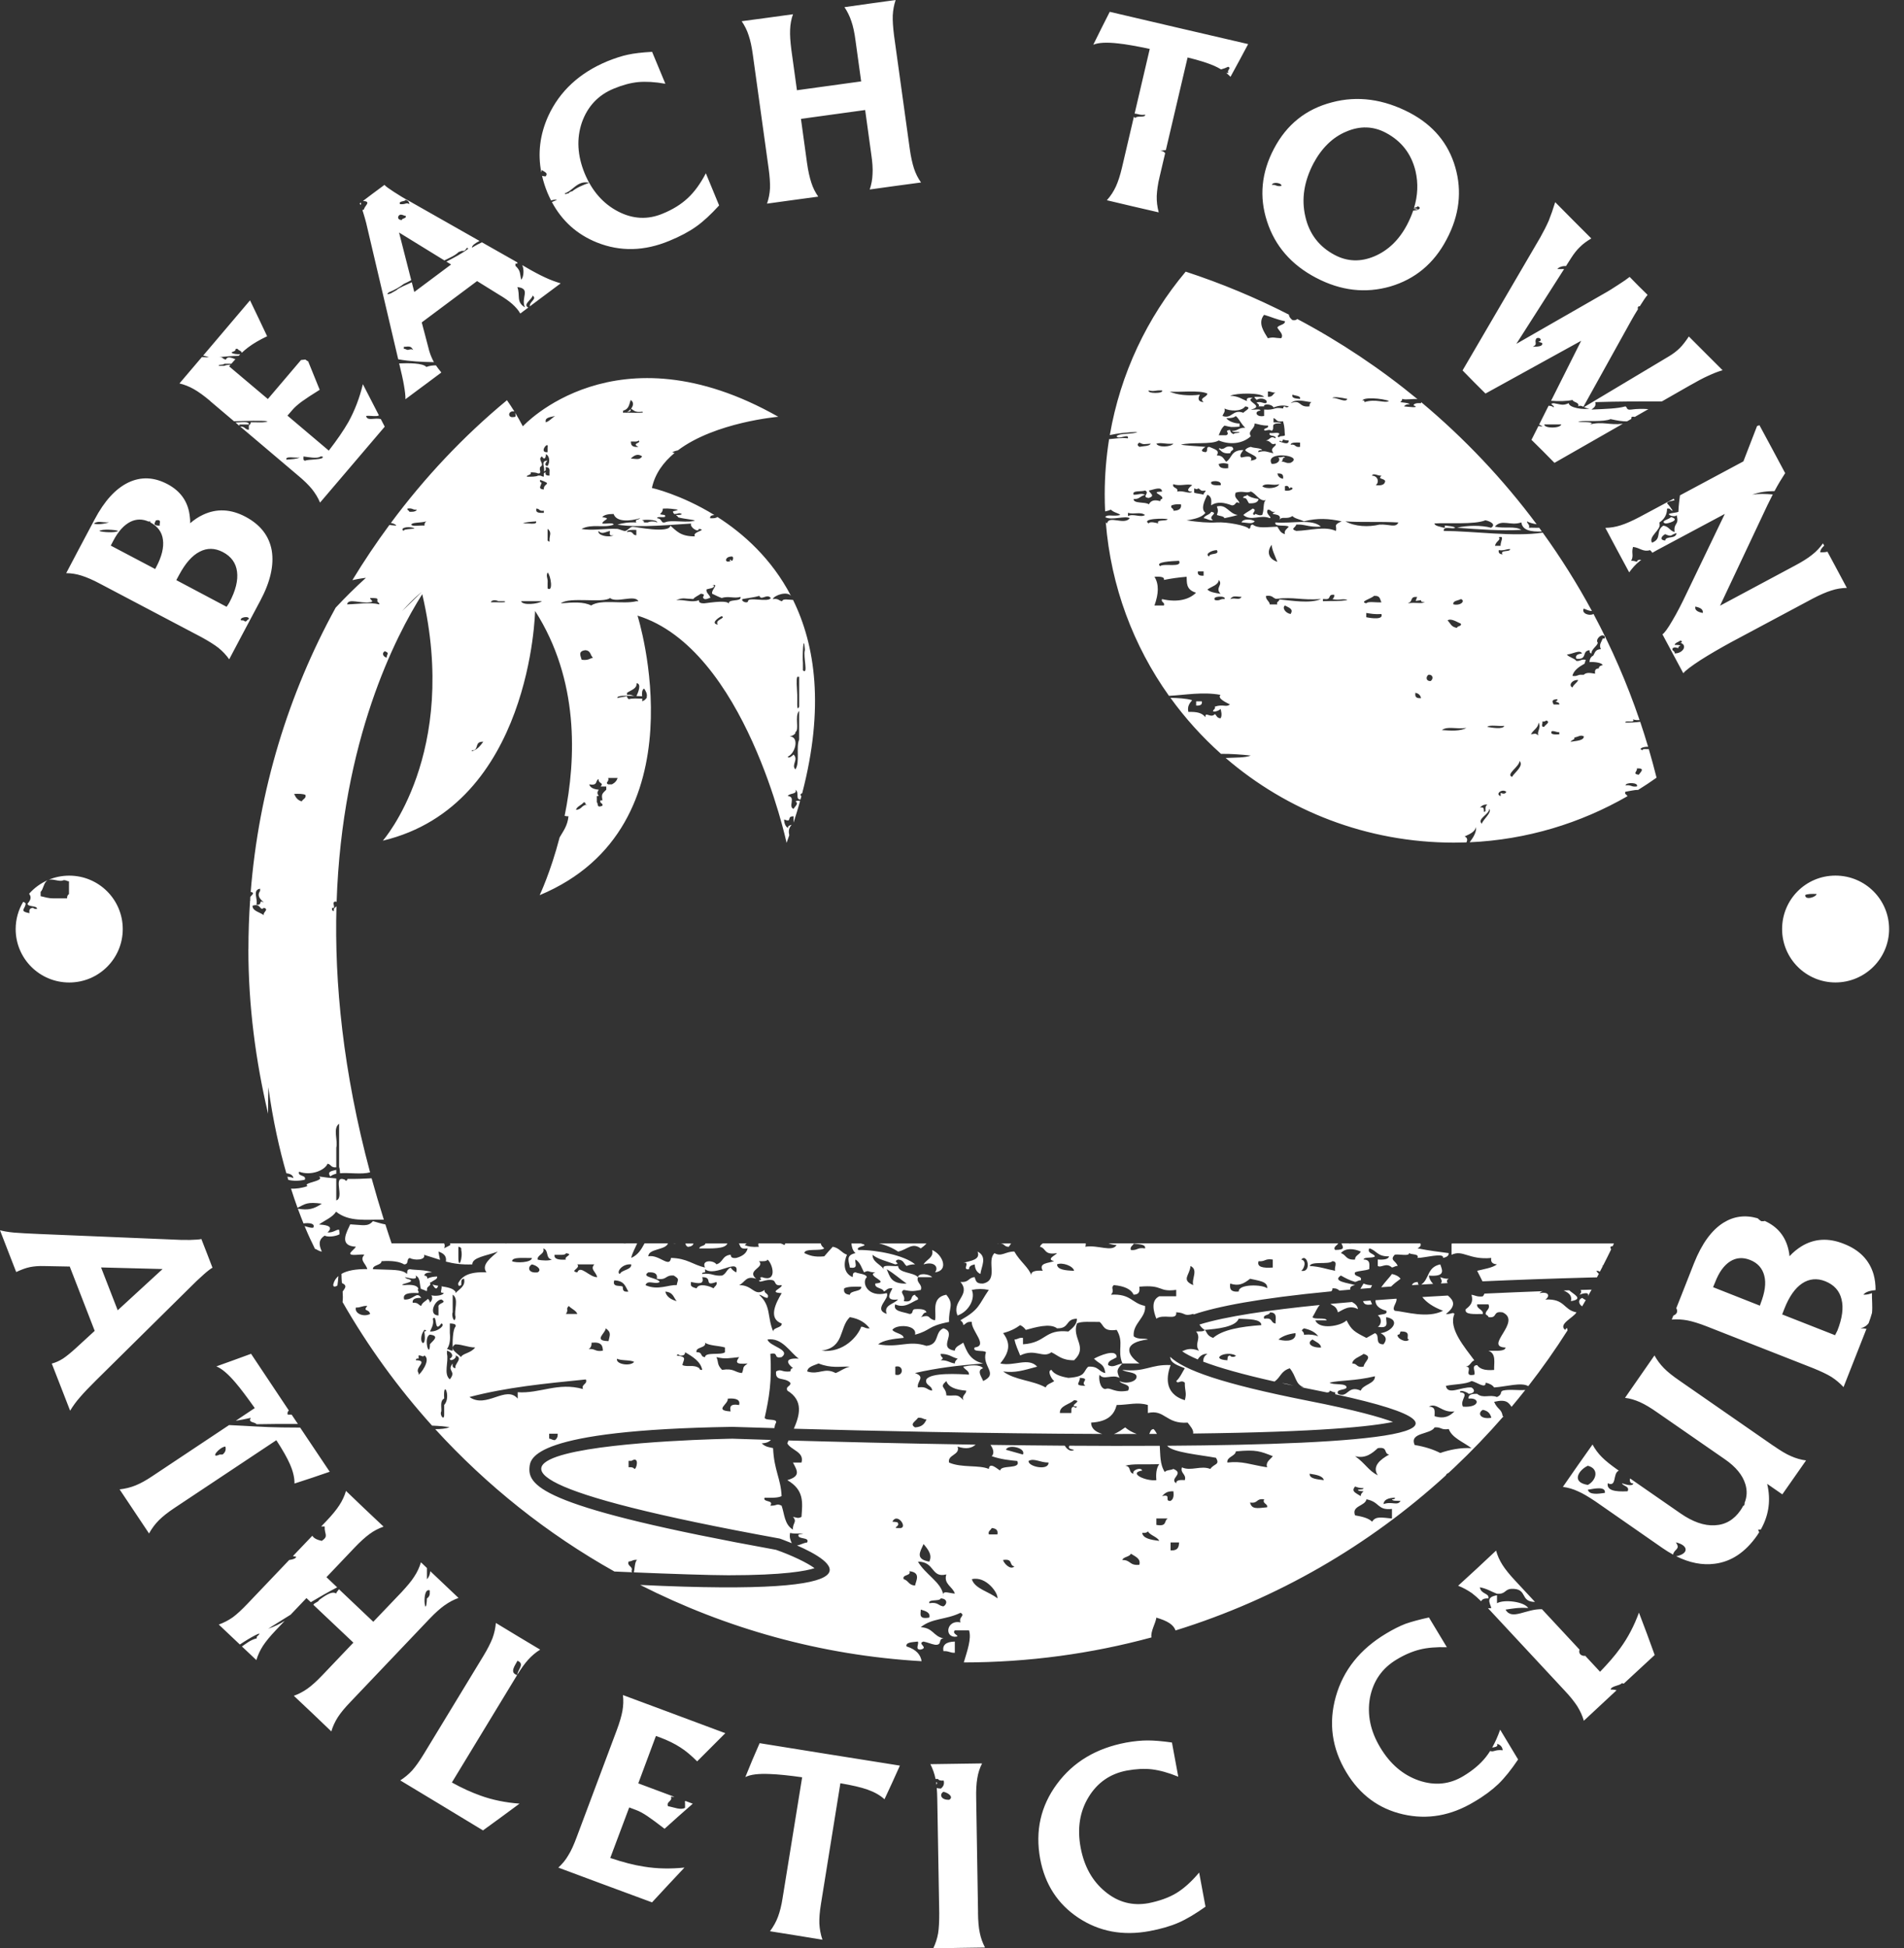 <svg width="87" height="89" viewBox="0 0 87 89" fill="none" xmlns="http://www.w3.org/2000/svg">
<rect x="0" y="0" width="87" height="89" fill="#333333" stroke="none"/>
<path d="M44.278 57.977C44.27 57.852 44.378 57.788 44.538 57.757C44.551 57.943 44.611 58.106 44.797 58.195C44.838 57.859 45.131 57.407 44.668 57.172C44.813 57.548 44.366 57.588 44.019 57.684C44.371 57.632 43.926 58.028 44.279 57.977H44.278ZM41.036 57.172C41.46 57.086 41.67 56.732 42.073 57.027C42.178 56.955 42.266 56.879 42.335 56.801H40.166C40.496 56.875 40.812 57.02 41.037 57.172H41.036ZM42.202 57.757C42.7 57.602 42.907 57.893 42.722 58.121C43.378 58.04 43.068 57.298 42.592 57.1C42.685 57.445 42.325 57.534 42.201 57.756L42.202 57.757ZM63.112 58.801C63.26 58.79 63.411 58.779 63.565 58.768C63.682 58.65 63.836 58.529 63.995 58.414C63.921 58.309 63.792 58.236 63.604 58.195C63.514 58.326 63.293 58.552 63.111 58.801H63.112ZM72.725 58.91C72.578 58.915 72.409 58.919 72.221 58.924C72.266 58.988 72.258 59.068 72.165 59.144C72.286 59.1 72.641 58.976 72.555 59.215C72.612 59.114 72.669 59.013 72.725 58.91ZM15.354 55.349C15.965 55.828 16.7 55.701 17.539 55.714C17.338 55.074 17.151 54.443 16.98 53.823C16.611 53.844 16.246 53.857 15.88 53.852C15.865 53.92 15.811 53.979 15.754 53.885C15.169 53.658 15.762 54.715 15.365 54.834V53.83C15.104 53.812 14.841 53.784 14.575 53.741C14.893 53.956 13.772 54.022 14.056 54.179C13.772 54.278 13.529 54.304 13.298 54.298C13.399 54.617 13.5 54.91 13.595 55.172C13.95 54.991 14.038 54.894 14.705 54.983C14.339 55.231 14.085 55.292 13.61 55.213C13.702 55.465 13.789 55.691 13.868 55.886C14.116 55.85 14.417 55.88 14.316 56.079C14.192 56.103 14.044 56.038 13.918 56.008C14.132 56.526 14.275 56.802 14.275 56.802C14.313 56.885 14.352 56.965 14.391 57.047C14.479 57.064 14.537 57.147 14.706 57.172C14.58 56.883 14.527 56.643 14.836 56.443C14.973 56.52 15.328 56.483 15.513 56.383C15.513 56.318 15.506 56.248 15.498 56.178C15.381 56.14 15.254 56.314 14.966 56.299C15.312 55.972 14.779 55.952 14.578 55.932C14.844 55.743 15.201 55.602 15.355 55.35L15.354 55.349ZM66.199 58.414C66.02 58.417 65.915 58.38 65.811 58.341C65.888 58.535 65.898 58.5 65.843 58.627C65.945 58.622 66.046 58.616 66.149 58.611C66.1 58.54 66.087 58.475 66.199 58.414ZM65.811 57.757C65.198 57.883 65.32 58.422 64.942 58.679C65.12 58.668 65.301 58.657 65.485 58.648C65.38 58.537 65.306 58.413 65.29 58.269C66.058 58.327 65.91 58.032 65.81 57.757H65.811ZM72.293 59.674C72.348 59.579 72.404 59.484 72.458 59.389C72.407 59.363 72.353 59.331 72.296 59.288C72.101 59.355 72.12 59.564 72.293 59.674ZM28.821 18.687C28.776 18.739 28.717 18.783 28.653 18.814C28.682 18.81 28.713 18.809 28.739 18.806C28.825 18.799 28.818 18.741 28.821 18.687ZM4.576 26.667L9.201 29.103C9.529 29.282 9.794 29.448 9.981 29.593C10.169 29.746 10.336 29.922 10.473 30.116L11.024 29.073L11.891 27.445C12.356 26.576 12.527 25.811 12.416 25.142C12.296 24.477 11.899 23.97 11.224 23.608C10.551 23.25 9.9 23.22 9.277 23.514C9.068 23.611 8.876 23.739 8.689 23.901C8.692 23.803 8.689 23.714 8.676 23.628C8.612 22.942 8.27 22.444 7.655 22.116C7.036 21.788 6.438 21.767 5.857 22.044C5.281 22.325 4.769 22.883 4.324 23.727L3.572 25.142L3.025 26.181C3.26 26.184 3.495 26.22 3.73 26.296C3.961 26.369 4.243 26.488 4.576 26.667ZM11.363 28.291C11.269 28.303 11.304 28.388 11.19 28.389C11.17 28.351 11.117 28.331 11.017 28.339C10.904 28.202 11.428 28.105 11.364 28.291H11.363ZM8.189 26.253C8.471 25.729 8.778 25.377 9.124 25.201C9.465 25.022 9.819 25.03 10.182 25.218C10.567 25.419 10.781 25.72 10.831 26.113C10.883 26.513 10.768 26.977 10.486 27.51C10.448 27.582 10.4 27.651 10.354 27.718L8.056 26.5L8.189 26.253ZM7.128 23.767C7.419 23.717 7.263 23.918 7.301 24.01C6.953 24.017 7.072 23.885 7.128 23.767ZM5.963 23.833C6.232 23.702 6.507 23.702 6.786 23.823C6.814 23.82 6.842 23.818 6.869 23.815V23.862C7.206 24.042 7.403 24.306 7.446 24.659C7.492 25.014 7.39 25.426 7.142 25.895L7.091 25.993L5.061 24.923L5.177 24.701C5.407 24.263 5.668 23.982 5.962 23.833H5.963ZM5.401 24.253C5.28 24.35 4.666 24.314 4.536 24.253C4.655 24.159 5.269 24.195 5.401 24.253ZM4.975 23.862C4.811 23.923 4.421 23.983 4.284 23.912C4.5 23.779 4.617 23.872 4.975 23.862ZM19.352 17.623L20.167 17.015C20.072 16.901 19.99 16.794 19.919 16.689C19.774 16.689 19.625 16.707 19.483 16.763C19.319 16.577 18.655 16.583 18.239 16.601C18.341 17.026 18.419 17.358 18.458 17.603C18.504 17.867 18.53 18.076 18.526 18.237L19.35 17.623H19.352ZM15.25 58.761C15.288 58.784 15.36 58.762 15.418 58.721C15.437 58.599 15.451 58.452 15.462 58.289C15.335 58.4 15.252 58.538 15.224 58.705C15.224 58.709 15.225 58.712 15.226 58.715C15.235 58.731 15.243 58.746 15.251 58.761H15.25ZM15.094 53.74C15.163 53.678 15.257 53.639 15.365 53.616V53.438C15.194 53.493 14.922 53.492 15.094 53.74ZM10.761 19.301L10.938 19.451V19.39H11.37C11.4 19.229 11.029 19.294 10.762 19.301H10.761ZM16.49 9.252L16.435 9.294C16.447 9.311 16.459 9.333 16.472 9.36C16.498 9.342 16.506 9.309 16.49 9.252ZM9.606 18.323L10.691 19.242C11.275 19.232 11.919 19.199 12.233 19.244C12.091 19.325 11.727 19.282 11.457 19.291C11.46 19.359 11.416 19.398 11.37 19.438V19.633C11.177 19.617 11.204 19.479 10.977 19.484L13.595 21.701C13.885 21.94 14.103 22.156 14.257 22.344C14.411 22.54 14.534 22.74 14.624 22.958L15.965 21.385L17.58 19.49L17.399 19.141C17.105 19.072 16.779 19.249 16.728 19C16.891 18.974 17.228 19.045 17.314 18.974L17.081 18.521L16.581 17.55C16.432 18.172 16.213 18.743 15.924 19.271C15.697 19.667 15.398 20.101 15.024 20.584L13.135 18.986L13.353 18.735C13.451 18.615 13.597 18.488 13.784 18.347C13.972 18.211 14.249 18.028 14.608 17.806L14.284 17.006L14.081 16.506C14.03 16.483 13.986 16.456 13.956 16.423C13.884 16.432 13.817 16.439 13.755 16.445L12.239 18.227L10.471 16.737L10.534 16.661C10.415 16.665 10.312 16.677 10.248 16.712H9.989C9.99 16.631 10.229 16.686 10.248 16.615H10.573L10.605 16.578C10.654 16.518 10.705 16.463 10.756 16.408C10.57 16.339 10.383 16.261 10.329 16.422C10.159 16.422 10.22 16.29 9.984 16.324C10.294 16.28 10.599 16.261 10.903 16.255C10.928 16.231 10.952 16.204 10.977 16.179C10.806 16.186 10.687 16.166 10.597 16.128V16.079C10.705 16.06 10.774 16.016 10.77 15.933H10.856C10.887 16.013 11.045 16.021 11.043 16.119C11.143 16.026 11.243 15.94 11.34 15.868C11.583 15.684 11.873 15.519 12.206 15.36L11.817 14.539L11.424 13.72L9.537 15.944L9.283 16.242C9.377 16.263 9.466 16.289 9.551 16.324C9.445 16.32 9.336 16.317 9.224 16.311L8.2 17.515C8.434 17.572 8.648 17.657 8.862 17.779C9.075 17.899 9.327 18.082 9.609 18.32L9.606 18.323ZM13.868 20.851C14.041 20.871 14.509 20.971 14.646 20.851H14.732C14.883 21.019 14.019 20.971 13.953 21.046C13.825 21.037 13.874 20.928 13.867 20.851H13.868ZM13.694 20.899C13.565 20.971 13.315 20.978 13.089 20.996C13.021 20.812 13.499 20.934 13.694 20.899ZM11.722 65.058C12.447 65.044 13.059 65.041 13.611 65.045L13.326 64.62H13.149C13.115 64.528 13.154 64.478 13.198 64.43L13.159 64.371L11.472 61.841L10.677 62.131L9.886 62.416C10.126 62.51 10.416 62.753 10.757 63.154C10.997 63.431 11.287 63.823 11.641 64.32L10.772 64.9C10.987 64.866 11.208 64.823 11.461 64.767C11.313 64.998 11.665 64.946 11.721 65.06L11.722 65.058ZM42.722 60.313C42.357 60.235 42.56 60.023 42.073 60.166C42.185 60.107 42.151 59.967 42.333 59.948C42.302 59.819 42.109 59.782 41.813 59.801C41.627 59.817 41.769 60.02 41.556 60.021C41.265 59.916 40.788 59.916 40.906 59.581C41.343 59.79 41.661 59.465 41.944 59.362C41.981 59.244 41.821 59.238 41.813 59.143C41.549 59.189 41.778 59.514 41.296 59.436C41.411 59.17 41.066 59.046 41.296 58.924C41.676 58.991 41.695 58.991 42.074 58.924C42.167 58.654 41.852 58.612 41.944 58.34C41.748 58.11 41.049 58.163 41.037 57.83C40.791 57.862 40.254 57.73 40.388 57.976C40.222 57.753 39.862 57.639 39.87 57.318C40.109 57.523 40.546 57.619 40.906 57.756C41.2 57.715 40.749 57.642 41.037 57.536C41.304 57.557 41.295 57.732 41.425 57.829C41.529 57.788 41.634 57.753 41.813 57.755C41.336 57.343 40.033 57.087 39.22 57.099C39.048 56.917 39.823 56.921 39.349 56.807C39.358 56.804 39.368 56.802 39.376 56.8H38.903C38.923 56.943 38.94 57.105 39.09 57.244C38.593 57.339 38.82 57.678 38.831 57.9C39.266 57.976 39.034 57.672 39.09 57.535C39.318 57.675 39.365 57.916 39.48 58.119C39.737 57.997 39.644 58.126 39.998 58.119C39.53 58.273 40.725 58.573 39.998 58.629C39.937 58.859 40.348 58.823 40.387 58.995C40.519 58.947 40.521 58.826 40.776 58.848C40.734 58.989 40.35 59.449 41.036 59.358C40.852 59.573 40.359 59.612 40.517 60.018C39.872 59.804 40.684 59.314 40.517 59.068C39.648 59.298 39.348 58.585 39.609 58.337C39.572 58.188 39.262 58.193 39.09 58.119C38.938 58.131 38.98 58.252 38.961 58.337C38.509 58.15 38.551 57.647 38.701 57.315C38.436 57.221 38.373 57.014 38.052 56.95C37.917 57.093 37.791 57.243 37.662 57.389C37.189 57.436 36.972 57.339 36.755 57.243C36.758 57.001 37.487 57.169 37.662 57.025C37.549 56.931 37.512 56.859 37.505 56.798H35.881C35.872 56.824 35.862 56.85 35.847 56.878C35.807 56.85 35.746 56.823 35.672 56.798H34.66C34.639 56.837 34.642 56.887 34.681 56.951C34.38 56.975 34.182 56.94 34.032 56.878C34.056 56.848 34.086 56.822 34.121 56.798H33.761C33.841 56.904 33.79 57.084 34.163 57.025C34.114 57.241 33.937 57.383 33.643 57.462C33.423 57.489 33.398 57.406 33.383 57.315C32.986 57.359 33.053 57.664 32.735 57.754C32.606 57.558 32.035 57.539 32.215 57.899C31.655 57.777 31.408 57.478 30.66 57.461C30.598 57.953 30.114 57.284 29.623 57.389C29.629 57.029 30.422 57.108 30.52 56.797H29.451C29.3 57.077 29.156 57.322 28.843 57.461C28.882 57.252 29.014 57.034 29.113 56.797H28.582C28.582 56.797 28.584 56.803 28.585 56.805C28.546 56.805 28.509 56.802 28.473 56.797H23.137C23.137 56.797 23.137 56.803 23.137 56.805C23.119 56.803 23.103 56.8 23.087 56.797H20.557C20.623 56.879 20.554 56.886 20.294 57.019C20.333 56.93 20.326 56.858 20.293 56.797H17.893C17.794 56.507 17.701 56.218 17.609 55.931C17.42 55.897 17.224 55.834 17.041 55.782C16.805 56.049 16.605 55.956 16.003 55.927C15.865 56.245 15.439 56.914 16.263 56.949C16.195 57.058 16.071 57.133 16.003 57.242C15.982 57.401 16.464 57.274 16.652 57.314C16.411 57.567 16.713 57.704 16.783 57.972C16.247 57.965 15.861 58.04 15.603 58.19C15.603 58.332 15.612 58.471 15.623 58.607C15.902 58.733 15.743 58.857 15.656 58.999C15.668 59.166 15.672 59.325 15.653 59.478C16.815 61.506 18.188 63.397 19.742 65.122C20.087 65.136 20.393 65.16 20.544 65.199C20.353 65.262 20.131 65.283 19.887 65.283C22.243 67.863 25.005 70.065 28.075 71.786C28.328 71.798 28.6 71.81 28.883 71.821C28.874 71.805 28.866 71.788 28.856 71.766C28.95 71.543 28.632 71.551 28.726 71.327C28.893 71.324 28.907 71.234 29.116 71.256C29.003 71.304 29.001 71.689 28.962 71.825C30.561 71.892 32.484 71.957 33.281 71.957C35.848 71.957 36.843 71.757 37.219 71.634C36.889 71.386 36.155 71.038 35.459 70.795C24.931 68.887 24.116 67.921 24.194 67.03C24.232 66.609 24.334 65.322 33.457 65.178C33.491 65.178 34.201 65.201 35.383 65.236C35.397 65.144 35.417 65.057 35.462 64.983C35.516 64.78 34.977 64.914 34.941 64.763C35.145 63.838 35.273 63.105 35.201 61.843C35.62 61.753 35.3 62.079 35.72 61.991C36.157 61.644 35.131 61.495 35.071 61.186C35.747 61.093 36.09 61.769 36.498 62.062C35.746 62.017 36.036 62.34 36.238 62.499C36.113 62.502 36.139 62.59 36.109 62.647C35.695 62.691 35.708 62.51 35.462 62.647C35.41 63.127 35.832 62.889 36.109 63.158C36.161 63.334 35.872 63.315 35.979 63.523C36.727 63.98 36.539 64.652 36.274 65.263C39.509 65.353 45.055 65.487 50.361 65.502C50.055 65.406 49.857 65.251 49.857 64.984C50.645 64.941 50.914 64.605 51.025 64.18C51.58 64.174 51.975 64.034 52.45 64.18V64.545C53.227 64.364 53.275 65.061 54.267 64.984C54.361 65.115 54.556 65.314 54.519 65.484C60.354 65.415 62.705 65.154 63.65 64.953C63.082 64.743 61.963 64.416 59.743 63.982C55.81 63.202 54.108 62.587 53.47 61.98C53.474 62.277 53.835 62.373 54.138 62.501C54.013 62.699 53.927 62.919 53.748 63.086C53.821 63.251 53.952 62.998 54.138 63.159C54.134 63.576 54.239 63.601 54.138 63.962C53.137 63.648 53.326 62.796 53.489 62.356C52.553 62.316 52.358 62.693 51.285 62.575C51.45 62.699 51.902 62.665 51.933 62.867C51.965 63.113 51.452 63.245 51.155 63.086C51.235 63.262 51.721 63.206 51.543 63.524C50.9 63.649 50.749 63.344 50.507 63.452C50.25 63.438 50.191 62.93 50.245 62.795C50.414 63.071 50.827 62.755 51.155 62.942C51.011 62.62 51.027 62.556 51.285 62.284C51.015 62.325 50.865 62.493 50.636 62.356C50.604 62.144 50.88 62.105 51.025 61.993C51.016 61.579 50.2 61.944 49.987 62.065C50.268 62.339 50.44 62.28 50.507 62.721C50.187 62.658 50.215 62.399 49.727 62.429C49.478 62.654 49.642 62.883 48.82 62.941C48.452 62.88 48.162 62.776 48.044 62.575C47.834 62.606 48.048 63.003 48.172 63.086C48.044 63.183 47.821 63.228 47.783 63.379C47.166 63.042 46.397 63.057 45.836 62.648C46.395 62.72 46.724 62.607 47.393 62.428C46.984 61.985 46.337 62.427 45.707 62.283C46.106 61.784 46.211 61.392 45.835 60.895C46.159 60.809 46.411 60.684 46.614 60.531C46.734 60.585 46.809 60.664 46.873 60.749C47.285 60.638 47.979 60.426 48.299 60.677C48.888 60.692 48.663 60.248 49.208 60.239C49.212 60.509 49.009 60.662 48.819 60.822C47.708 60.707 47.822 61.336 46.744 61.407V61.114C46.535 61.093 46.521 61.183 46.356 61.187C46.405 61.451 46.523 61.677 46.615 61.917C47.308 61.576 47.65 62.067 48.042 61.771C48.349 61.914 48.509 62.142 49.079 62.136C49.731 61.522 48.961 61.138 49.209 60.457C49.398 60.344 49.873 60.392 50.245 60.385C50.448 60.538 50.394 60.836 51.025 60.748C51.377 61.338 51.037 61.662 51.285 62.282H52.062C51.44 61.849 51.332 61.32 52.45 61.186C52.349 61.113 51.997 61.213 51.803 61.04C51.744 60.455 52.383 60.184 52.321 59.653C51.709 59.535 51.682 59.088 50.764 59.141C50.958 58.92 50.722 58.858 50.893 58.703C51.38 58.746 51.683 58.892 51.801 59.141C52.084 59.131 52.079 58.957 52.06 58.776C53.191 58.672 52.889 59.032 53.745 58.921V59.214H52.969C52.565 59.412 52.717 59.931 52.838 60.236C53.177 59.995 53.797 60.348 53.745 59.943C54.205 59.967 54.066 60.145 54.525 60.018C54.533 60.026 54.538 60.035 54.545 60.043C55.609 59.683 57.492 59.306 60.829 58.988C60.864 58.951 60.895 58.913 60.881 58.848C61.059 58.843 61.14 58.892 61.2 58.953C61.362 58.94 61.527 58.924 61.696 58.909C61.688 58.826 61.69 58.745 61.917 58.703C61.624 58.606 60.846 58.54 61.269 58.265C61.463 58.375 61.659 58.483 61.917 58.556C62.023 58.543 62.048 58.484 62.177 58.484C62.274 58.259 61.821 58.343 61.917 58.118C62.087 58.043 62.395 58.048 62.566 57.972C62.565 57.779 62.638 57.543 62.306 57.534C62.325 57.398 62.745 57.49 62.824 57.389C62.769 57.25 62.454 57.257 62.566 57.023C62.913 57.119 62.922 57.406 63.473 57.389C63.442 57.517 63.249 57.554 62.955 57.534V57.827C63.114 57.935 63.331 57.649 63.603 57.899C63.708 57.886 63.733 57.826 63.863 57.827C63.783 57.583 63.483 57.576 63.733 57.314C63.921 57.274 64.403 57.401 64.381 57.242C64.501 57.321 64.86 57.265 64.77 57.461C65.081 57.466 66.007 57.201 65.936 57.461C66.096 57.429 66.202 57.368 66.197 57.242C65.761 57.183 65.365 57.142 64.77 57.023C64.922 56.947 64.936 56.871 64.901 56.797H61.756C61.722 56.801 61.689 56.804 61.656 56.805C61.652 56.802 61.65 56.8 61.647 56.797H61.296C61.363 56.965 61.487 57.095 61.008 57.097C60.886 56.965 61.136 56.866 61.144 56.797H50.655C50.75 56.835 50.868 56.863 51.021 56.877C50.801 57.207 50.184 56.858 49.593 56.95C49.611 56.892 49.616 56.843 49.61 56.797H47.649C47.588 56.838 47.539 56.887 47.518 56.95C47.821 57.022 47.684 57.343 48.295 57.243C48.257 57.329 47.773 57.519 48.166 57.608C47.903 57.704 47.442 57.688 47.646 58.047C47.307 58.026 47.088 58.074 47.128 58.265C47.018 57.904 46.601 57.626 46.349 57.17C45.952 57.159 45.766 57.427 45.442 57.244C45.063 57.59 45.645 58.477 44.923 58.63C44.58 58.654 44.589 58.477 44.535 58.339C44.228 58.363 44.293 58.593 43.885 58.557C44.392 59.154 43.465 59.424 43.754 60.091C44.3 59.896 44.572 59.293 44.404 58.922C44.676 58.868 44.908 58.868 45.181 58.922C44.696 59.633 44.769 59.805 43.884 60.31C43.953 60.369 44.02 60.429 44.013 60.529C44.145 60.481 44.147 60.361 44.404 60.384C44.375 60.791 45.177 61.475 44.534 61.551C44.416 61.787 44.956 61.655 45.052 61.77C44.839 62.416 45.659 62.741 44.922 63.085C44.893 62.948 44.588 62.601 44.922 62.5C44.75 62.309 44.346 62.362 44.014 62.428C44.071 62.567 44.294 62.611 44.275 62.793C43.834 62.763 42.528 62.685 42.329 63.012C42.243 63.279 42.609 63.292 42.589 63.523C42.34 63.492 42.353 63.315 41.94 63.378C41.89 63.075 42.311 62.908 41.809 62.719C42.857 62.481 43.749 62.377 44.923 62.282C44.315 62.137 44.176 61.729 44.016 61.333C43.864 61.443 43.641 61.511 43.627 61.698C42.797 61.57 43.778 60.876 43.107 60.676C42.688 60.852 42.951 61.416 42.33 61.478C41.508 61.207 41.113 61.585 40.125 61.406C40.358 61.221 40.808 61.158 41.293 61.113C41.263 60.911 40.882 60.907 40.774 60.747C40.959 60.476 41.92 60.51 41.811 60.968C42.563 60.762 42.352 60.583 43.367 60.384C43.336 59.729 43.621 59.599 43.238 59.142C42.505 59.277 42.82 60.01 42.72 60.31L42.722 60.313ZM40.517 57.977C40.856 58.175 41.116 58.417 41.425 58.633C40.691 58.657 40.656 58.287 40.517 57.977ZM16.262 59.728C16.495 59.736 16.536 59.64 16.782 59.655C16.56 59.926 16.858 59.771 16.911 60.021C16.612 60.179 16.188 59.997 16.262 59.728ZM28.843 57.757C28.867 58.013 28.406 57.997 28.325 58.195C28.144 58.136 28.411 57.713 28.843 57.757ZM26.38 57.757H27.156C26.953 57.989 27.227 58.078 27.287 58.341C26.937 58.35 26.52 57.76 26.38 58.122C25.997 58.061 26.547 57.939 26.38 57.758V57.757ZM26.38 60.021H25.86C26.007 59.791 25.823 59.827 25.991 59.655C26.101 59.787 26.323 59.856 26.38 60.021ZM25.342 57.319C25.547 57.313 25.837 57.354 25.86 57.246C26.249 57.295 25.737 57.403 25.86 57.538C25.522 57.559 25.303 57.513 25.342 57.32V57.319ZM24.823 57.027C25.097 57.117 24.908 57.465 25.213 57.537C25.111 57.593 24.76 57.59 24.564 57.537C24.544 57.307 24.909 57.294 24.823 57.027ZM24.564 58.121C24.115 58.173 24.099 57.866 24.306 57.757C24.561 57.815 24.772 58.012 24.564 58.121ZM24.306 57.464C24.289 57.683 23.569 57.699 23.397 57.611C23.414 57.403 23.937 57.476 24.306 57.464ZM20.944 57.389V56.949C21.045 56.966 21.095 57.011 21.074 57.096C21.167 57.447 20.935 58.078 20.944 57.388V57.389ZM18.857 59.508C18.833 59.348 18.964 59.276 19.248 59.288C19.031 58.951 18.9 59.399 18.469 59.361C18.379 59.092 18.674 59.04 19.117 59.069C19.125 59.045 19.128 59.021 19.13 59C19.088 58.951 19.076 58.906 19.117 58.86C19.057 58.72 18.843 58.667 18.469 58.704C18.056 58.67 19.218 58.563 18.598 58.412C18.198 58.194 19.172 58.605 18.987 58.266C19.224 58.373 19.161 58.644 19.231 58.875C19.329 58.903 19.42 58.94 19.5 58.983L19.506 58.923C19.532 58.927 19.555 58.929 19.581 58.932L19.518 58.921C19.474 58.775 19.662 58.76 19.668 58.642L19.636 58.632L19.664 58.606L19.648 58.557L19.689 58.582C19.824 58.467 20.007 58.435 19.971 58.31C19.837 58.316 19.698 58.322 19.518 58.411C19.538 58.328 19.489 58.28 19.388 58.265C19.396 58.154 19.55 58.124 19.744 58.119C19.426 57.996 18.976 58.022 18.727 57.977C18.576 57.989 18.619 58.11 18.598 58.195C18.357 57.969 17.96 58.019 17.042 57.977C17.021 57.77 17.431 57.806 17.431 57.611C17.925 57.576 18.258 57.632 18.468 57.757C18.708 57.746 18.547 57.509 18.727 57.465C18.921 57.581 19.466 57.572 19.375 57.319C19.643 57.398 19.877 57.479 20.107 57.55C20.081 57.419 20.052 57.301 20.034 57.17C20.356 57.277 20.402 57.445 20.374 57.629C20.721 57.719 21.087 57.776 21.581 57.757C21.576 57.433 22.213 57.37 22.747 57.172C22.46 57.432 21.963 57.773 22.229 58.121C21.429 58.08 21.101 58.303 20.935 58.616C20.934 58.719 20.956 58.773 21.073 58.703C21.095 58.593 21.026 58.434 21.202 58.41C21.288 58.751 20.993 58.877 20.813 59.067V58.952L20.801 58.998C20.711 58.849 20.445 58.802 20.171 58.758C20.202 58.832 20.136 58.959 20.156 59.04C20.198 59.049 20.241 59.059 20.283 59.07C20.211 59.178 19.916 59.219 19.71 59.169C19.77 59.269 19.762 59.383 19.645 59.506C19.644 59.441 19.608 59.384 19.556 59.331C19.448 59.437 19.279 59.507 19.246 59.656C19.114 59.609 19.111 59.488 18.855 59.51L18.857 59.508ZM20.685 61.696C20.555 61.696 20.53 61.636 20.425 61.623C20.559 61.431 20.581 61.174 20.555 60.892V60.454C20.713 60.462 20.863 60.476 20.815 60.601C20.693 60.714 20.667 61.284 20.685 61.696ZM20.815 60.162C20.774 60.52 20.611 60.092 20.685 59.943V59.14C20.983 59.337 20.731 59.845 20.815 60.162ZM19.778 60.235C19.995 59.993 19.819 60.959 20.166 60.454C20.379 60.508 20.012 60.849 19.648 60.82C19.726 60.644 19.834 60.487 19.778 60.235ZM20.036 59.726V60.089C19.559 60.084 19.849 59.388 20.166 59.359C20.483 59.532 19.973 59.495 20.036 59.726ZM19.388 60.747C19.535 60.76 19.46 60.82 19.388 60.82C19.527 61.745 19.007 61.281 19.388 60.747ZM19.127 62.79V62.718C18.92 62.464 19.614 62.156 19 62.133C19.005 62.088 19.018 62.046 19.127 62.06V61.914C19.274 61.908 19.33 62.02 19.388 61.914C19.727 62.11 19.177 62.812 19.127 62.79ZM19.646 61.403C19.63 62.123 19.324 61.073 19.646 60.965C20.125 61.022 19.753 61.265 19.646 61.403ZM20.296 64.177V64.615C20.299 64.934 20.072 64.628 20.165 64.469C20.181 64.26 20.095 63.991 20.296 63.885C20.238 62.942 20.63 63.827 20.296 64.177ZM20.814 62.499C20.663 62.485 20.672 62.383 20.684 62.28C20.397 62.651 20.877 62.61 20.554 63.008C20.255 62.764 20.509 62.207 20.424 61.841V61.696C20.649 61.761 20.759 61.952 20.554 62.061C20.557 62.232 20.909 62.034 20.814 61.915C21.197 62.042 20.739 62.304 20.814 62.5V62.499ZM21.062 61.992C20.924 61.824 20.476 61.613 20.802 61.407C21.17 61.42 21.344 61.541 21.711 61.552C21.516 61.817 21.138 61.817 21.062 61.992ZM25.354 65.784C25.224 65.784 25.199 65.726 25.093 65.713V65.492H25.483C25.492 65.619 25.454 65.719 25.354 65.784ZM26.639 63.451C25.495 63.124 24.67 63.668 23.655 63.596V63.888C23.122 63.258 22.226 64.364 21.451 63.815C23.154 63.37 24.84 63.206 26.77 63.012C26.863 63.235 26.545 63.227 26.639 63.45V63.451ZM26.899 61.626C26.998 61.561 27.038 61.461 27.029 61.334C27.501 61.286 27.54 61.486 27.547 61.699C27.181 61.759 27.212 61.595 26.899 61.626ZM27.806 61.261C27.079 61.25 27.674 60.902 27.677 60.677C27.959 60.872 27.853 61.007 27.806 61.261ZM28.067 58.487C28.553 58.504 28.572 58.785 28.714 58.999C28.438 59.032 28.468 58.894 28.456 58.779C28.384 58.69 27.954 58.834 28.068 58.487H28.067ZM28.196 62.064C28.362 62.165 28.808 62.108 28.975 62.212C28.791 62.432 28.112 62.313 28.196 62.064ZM32.217 58.121V57.976C32.685 58.361 33.803 57.405 33.644 58.121C33.522 58.068 33.447 57.99 33.384 57.902C33.197 57.991 33.187 58.181 32.995 58.267C32.586 58.304 32.537 58.135 32.088 58.195C32.063 58.133 32.14 58.126 32.218 58.121H32.217ZM31.569 58.559C31.941 58.638 32.184 58.678 32.088 58.341C32.617 58.333 32.112 58.791 32.737 58.559C32.791 58.713 32.647 58.754 32.606 58.851C32.438 58.75 31.919 58.59 31.83 58.851C31.712 58.819 31.597 58.788 31.57 58.706V58.559H31.569ZM29.494 58.706C29.596 58.433 29.947 58.702 30.143 58.559C30.06 58.362 29.256 58.35 29.624 58.121C29.966 58.099 30.049 58.223 30.012 58.413C30.496 58.492 30.381 58.231 30.79 58.267C31.062 58.446 30.976 58.422 30.92 58.705C30.564 58.672 30.065 58.964 29.494 58.705V58.706ZM30.401 58.999C30.772 59.032 30.773 59.275 30.92 59.436C30.626 59.357 30.449 59.214 30.401 58.999ZM31.956 62.501C31.686 62.311 31.411 62.464 31.18 62.356C31.234 62.088 31.419 61.982 30.92 61.919C30.944 61.836 31.05 61.878 31.049 61.919C31.268 61.945 31.295 61.861 31.308 61.772C31.67 61.982 32.016 62.202 32.087 62.575C31.977 62.588 31.964 62.547 31.956 62.501ZM32.217 61.993C31.971 61.984 32.127 61.751 31.829 61.772C31.759 61.514 32.287 61.593 32.217 61.334C32.4 61.475 32.846 61.466 33.125 61.552V61.771C32.95 61.916 32.22 61.748 32.217 61.992V61.993ZM33.773 64.181C33.34 64.109 33.347 64.283 33.384 64.473C32.598 64.427 33.299 64.14 33.254 63.889C33.66 63.856 33.833 63.952 33.773 64.181ZM33.903 62.72C33.563 62.693 33.541 62.487 32.994 62.575C32.745 62.317 32.848 62.237 32.736 61.993C33.143 62.089 33.283 62.042 33.773 61.993C33.632 62.202 33.562 62.339 34.163 62.284C33.879 62.482 34.018 62.466 33.903 62.721V62.72ZM35.719 59.07C35.449 59.519 35.083 60.231 35.719 60.457C35.74 60.663 35.33 60.627 35.33 60.822C35.046 60.147 35.246 59.65 34.682 59.143C34.852 59.17 34.885 59.272 35.07 59.288C35.179 59.083 34.887 59.1 34.94 58.923C34.467 59.261 34.409 58.692 33.773 58.705C34.064 58.564 34.072 58.26 34.552 58.413C34.084 58.023 34.976 57.904 34.682 57.611C34.865 57.616 35.048 57.622 35.07 57.536C35.317 57.74 35.53 58.603 34.81 58.339C34.607 58.365 34.925 58.468 34.682 58.486C34.699 58.648 35.008 58.391 35.33 58.486C35.468 58.553 35.371 58.755 35.719 58.704C35.764 58.842 35.07 59.04 35.719 59.069V59.07ZM49.337 62.94C49.866 62.965 49.333 63.13 49.597 63.304C49.034 63.29 49.362 63.176 49.337 62.94ZM49.079 63.961C49.535 63.981 48.753 64.233 49.209 64.252C49.185 64.335 49.079 64.292 49.079 64.252C48.903 64.275 48.972 64.434 48.948 64.544H48.431C48.411 64.216 48.863 64.156 49.079 63.961ZM62.179 57.171C62.123 57.311 61.901 57.355 61.919 57.536C61.475 57.567 61.529 57.318 61.271 57.244C61.464 57 61.854 57.027 62.179 57.17V57.171ZM60.882 57.611C61.167 57.618 60.936 57.92 61.012 58.049C60.619 57.978 60.318 57.855 59.845 57.83C59.907 57.596 60.709 57.78 60.882 57.611ZM59.455 57.536C59.745 57.207 59.956 58.158 59.455 58.048C59.577 57.986 59.732 57.58 59.455 57.536ZM57.509 57.611C57.822 57.64 57.791 57.477 58.157 57.536V57.901C57.714 57.932 57.417 57.88 57.509 57.611ZM56.212 58.632C56.601 58.764 56.828 58.642 57.12 58.413C57.484 58.5 57.947 58.531 57.899 58.85C57.704 58.67 56.577 58.639 56.602 58.998C56.196 59.031 56.187 58.84 56.212 58.632ZM54.397 57.83C54.773 58.004 54.43 58.424 54.526 58.705C53.953 58.459 54.37 58.254 54.397 57.83ZM51.804 56.808C52.05 56.838 52.362 56.834 52.322 57.027C51.955 56.966 51.986 57.13 51.673 57.1C51.619 56.947 51.763 56.906 51.804 56.808ZM49.079 58.049C48.67 58.036 48.306 57.997 48.3 57.756C48.528 57.648 49.04 57.826 49.079 58.049ZM43.242 63.086C43.329 63.354 43.654 63.487 44.15 63.524C44.154 63.697 43.927 63.74 44.021 63.962C43.731 63.635 43.663 63.783 43.242 63.742C43.235 63.332 42.883 63.399 43.242 63.086ZM42.984 61.845C43.378 61.842 43.487 61.999 43.761 62.064C43.693 62.122 43.626 62.184 43.632 62.283C43.384 62.251 43.305 62.125 42.984 62.137C43.2 61.992 42.971 62.044 42.984 61.845ZM41.946 64.765C42.156 64.745 42.17 64.834 42.335 64.839C42.254 65.013 42.16 65.179 41.816 65.203C41.538 65.054 41.853 64.915 41.946 64.765ZM40.909 62.429C41.306 62.318 41.306 62.906 40.909 62.794V62.429ZM38.575 58.851C38.727 58.768 39.033 58.769 39.352 58.779C39.388 59.018 38.849 58.935 38.834 59.144C38.606 59.126 38.537 59.02 38.575 58.852V58.851ZM38.184 62.72C37.665 62.443 37.427 62.82 36.887 62.648C36.896 62.434 37.185 62.376 37.405 62.283C37.983 62.514 38.382 62.41 38.833 62.428C38.561 62.494 38.416 62.63 38.184 62.72ZM39.351 60.603C39.212 61.015 38.557 61.817 37.536 61.699C38.606 61.547 38.333 60.639 38.833 60.166C39.296 60.246 39.552 60.441 39.74 60.677C39.532 60.697 39.517 60.609 39.351 60.603ZM71.702 58.94C71.619 58.942 71.534 58.945 71.447 58.947C71.665 59.049 71.85 59.171 71.777 59.436C72.399 59.337 71.879 59.11 71.702 58.94ZM56.731 23.864C57.022 23.871 57.188 23.962 57.336 23.815C57.209 23.71 56.781 23.682 56.731 23.864ZM56.213 20.703C56.242 20.531 56.45 20.585 56.299 20.412C55.949 20.345 56.026 20.518 55.781 20.51C55.781 20.48 55.711 20.453 55.694 20.51C55.821 20.6 55.86 20.74 56.213 20.703ZM64.516 58.705C64.62 58.698 64.724 58.692 64.829 58.685C64.788 58.656 64.795 58.6 64.774 58.558C64.622 58.57 64.543 58.623 64.517 58.705H64.516ZM11.349 43.355C11.349 45.945 11.682 48.454 12.249 50.874C12.249 50.46 12.254 50.064 12.262 49.664C12.471 51.191 12.774 52.515 13.084 53.594C13.26 53.615 13.386 53.675 13.408 53.816C13.338 53.782 13.243 53.761 13.13 53.752C13.145 53.8 13.159 53.849 13.174 53.896C13.397 53.954 13.688 53.948 13.927 53.889C14.025 53.664 13.572 53.748 13.668 53.523C14.23 53.729 14.86 53.442 14.965 53.159C15.147 53.187 15.095 53.344 15.366 53.322V52.426C15.449 52.084 15.195 51.551 15.495 51.331V53.301C15.539 53.435 15.527 53.524 15.537 53.593C15.958 53.557 16.523 53.658 16.91 53.552C15.671 48.937 15.277 44.879 15.374 41.398C15.332 41.433 15.284 41.471 15.254 41.52V41.618C15.152 41.609 15.181 41.529 15.167 41.472H15.254C15.303 41.386 15.149 41.187 15.34 41.181C15.355 41.187 15.368 41.195 15.381 41.2C15.627 33.797 18.089 29.04 19.294 27.141C20.999 34.429 17.493 38.402 17.493 38.402C24.284 36.779 24.45 27.907 24.45 27.907C26.463 31.053 26.33 34.656 25.8 37.267C25.848 37.281 25.902 37.291 25.976 37.288C25.929 37.729 25.742 37.955 25.572 38.25C25.155 39.852 24.659 40.891 24.659 40.891C32.184 37.751 29.13 28.121 29.13 28.121C34.045 29.642 35.942 38.501 35.942 38.501C35.985 38.385 36.023 38.271 36.064 38.155C36.034 38.001 36.021 37.843 36.173 37.677C36.065 37.697 35.997 37.741 36.001 37.825C35.873 37.734 35.835 37.592 35.827 37.435C36.242 37.588 35.907 37.282 36.26 37.289V37.577C36.369 37.241 36.47 36.91 36.56 36.588C36.499 36.582 36.427 36.559 36.345 36.609C36.52 36.706 36.318 36.838 36.26 36.949C35.995 36.854 36.387 36.39 35.999 36.365C36.041 36.225 36.452 36.293 36.345 36.074C36.54 36.2 36.327 36.519 36.577 36.524C36.592 36.471 36.605 36.419 36.619 36.367C36.614 36.367 36.611 36.366 36.605 36.365C36.551 36.282 36.597 36.254 36.655 36.234C37.674 32.322 37.254 29.469 36.237 27.404C36.002 27.396 35.768 27.335 35.741 27.464C35.576 27.443 35.585 27.326 35.309 27.367C35.391 27.181 35.966 26.996 36.142 27.217C35.255 25.517 33.965 24.369 32.777 23.612C32.732 23.667 32.613 23.681 32.451 23.672C32.43 23.577 32.507 23.535 32.64 23.525C31.11 22.583 29.788 22.289 29.788 22.289C29.928 21.635 30.316 21.11 30.827 20.688C30.794 20.688 30.761 20.679 30.722 20.655C30.751 20.636 30.862 20.595 30.974 20.572C32.686 19.281 35.563 19.038 35.563 19.038C28.131 14.822 23.89 19.474 23.89 19.474C23.777 19.257 23.66 19.052 23.541 18.856C23.545 18.938 23.617 19.058 23.463 19.051C23.181 19.102 23.205 18.737 23.504 18.797C23.394 18.619 23.282 18.448 23.165 18.281C21.172 19.929 19.399 21.817 17.86 23.889C17.986 23.913 18.088 23.955 18.105 24.012C17.988 24.003 17.886 23.991 17.792 23.981C17.193 24.794 16.627 25.635 16.101 26.501C16.481 26.416 16.72 26.395 16.72 26.395C16.23 26.838 15.776 27.289 15.337 27.758C13.184 31.679 11.819 36.093 11.452 40.785C11.454 40.773 11.458 40.76 11.46 40.741C11.662 40.786 11.514 40.871 11.439 40.967C11.436 41.013 11.433 41.059 11.43 41.105C11.438 41.114 11.448 41.123 11.46 41.131C11.45 41.127 11.439 41.124 11.428 41.12C11.378 41.859 11.352 42.605 11.352 43.357L11.349 43.355ZM36.776 29.651V29.701C36.689 29.999 36.947 30.841 36.689 30.624V30.283C36.656 29.999 36.715 28.873 36.776 29.651ZM36.43 30.917H36.517V32.278C36.386 32.559 36.442 31.997 36.43 31.744C36.415 31.405 36.376 31.038 36.43 30.917ZM36.084 33.639C36.208 33.614 36.295 33.564 36.343 33.494V33.444C36.54 33.333 36.295 32.716 36.516 32.472V33.786C36.365 34.114 36.562 34.839 36.343 35.147C36.142 34.929 36.505 34.705 36.258 34.465C36.232 34.508 36.022 34.679 35.997 34.563C36.343 34.417 36.539 33.656 36.084 33.638V33.639ZM24.851 23.426C24.625 23.441 24.478 23.409 24.505 23.282V23.232C24.676 23.232 24.613 23.364 24.851 23.329V23.426ZM24.851 22.357C24.459 22.341 24.887 22.049 24.678 22.017V21.919C25.297 22.139 24.813 22.058 24.851 22.357ZM25.022 26.88V26.637C25.047 26.38 24.931 26.348 25.022 26.15C25.166 26.277 25.288 27.066 25.022 26.88ZM25.11 24.691V24.74C25.042 24.728 25.009 24.698 25.022 24.641V24.155C25.237 24.335 25.099 24.446 25.11 24.689V24.691ZM26.319 36.995C26.353 36.837 26.572 36.782 26.665 36.655C26.739 36.645 26.747 36.675 26.751 36.705C26.736 36.745 26.786 36.751 26.838 36.752C26.561 36.775 26.597 36.974 26.319 36.995ZM26.751 29.701C27.016 29.729 26.959 29.942 27.097 30.04C26.942 30.084 26.878 30.177 26.578 30.137C26.538 29.97 26.387 29.745 26.751 29.7V29.701ZM27.703 36.072C27.509 36.263 27.474 36.278 27.53 36.558H27.443C27.371 36.694 27.565 36.684 27.53 36.8C27.227 36.943 27.354 36.67 27.27 36.655V36.364H27.356C27.279 36.221 27.279 36.214 27.356 36.072C27.108 36.051 26.963 35.969 26.924 35.829C27.345 35.903 27.184 35.65 27.356 35.587C27.319 35.8 27.622 35.746 27.442 35.927H27.703V36.072ZM27.961 35.829H27.788C27.627 35.743 27.858 35.706 27.788 35.537H28.221C28.182 35.662 28.099 35.76 27.961 35.829ZM29.084 31.792C29.063 31.793 29.046 31.793 29.028 31.793C29.143 31.799 29.252 31.803 29.341 31.803C29.33 31.662 29.325 31.525 29.429 31.452C29.495 31.538 29.591 31.703 29.549 31.845C29.562 31.873 29.552 31.891 29.524 31.901C29.492 31.954 29.435 32 29.344 32.035C29.349 31.997 29.349 31.956 29.348 31.915C29.16 31.912 28.89 31.887 28.732 31.94C28.686 31.901 28.642 31.86 28.645 31.793C28.532 31.843 28.327 31.842 28.213 31.89C28.164 31.758 28.612 31.774 29.006 31.792C28.876 31.783 28.86 31.709 28.652 31.743V31.645C28.837 31.522 29.117 31.453 29.084 31.209C29.333 31.225 29.151 31.649 29.084 31.791V31.792ZM32.801 28.533C32.455 28.477 32.82 28.216 32.974 28.145C33.203 28.246 32.629 28.304 32.801 28.533ZM33.924 27.366C34.181 27.316 34.476 27.288 34.7 27.219C34.779 27.457 35.047 27.094 35.219 27.318C35.117 27.535 34.158 27.246 34.182 27.464C34.146 27.585 33.847 27.467 33.924 27.367V27.366ZM33.398 25.423C33.599 25.379 33.447 25.753 33.398 25.568C33.3 25.578 33.349 25.618 33.398 25.618C33.1 25.763 33.1 25.438 33.398 25.424V25.423ZM32.195 27.366C32.335 27.38 32.344 27.32 32.454 27.317C32.441 27.161 32.259 27.102 32.281 26.927C32.396 26.878 32.602 26.881 32.627 26.781C32.643 26.739 32.593 26.734 32.541 26.732C32.886 26.656 32.489 26.936 32.541 27.121C32.68 27.187 32.815 27.258 32.974 27.316C33.302 27.214 33.541 27.35 33.837 27.267C33.903 27.515 33.196 27.328 33.318 27.607C33.296 27.393 32.505 27.522 32.195 27.558C32.006 27.567 31.921 27.52 31.936 27.413C31.637 27.546 31.288 27.382 30.899 27.413C31.224 27.282 31.264 27.351 31.678 27.364C31.754 27.261 31.917 27.206 32.023 27.12C32.342 27.156 31.986 27.266 32.196 27.364L32.195 27.366ZM30.373 23.526C29.961 23.471 30.288 23.515 30.287 23.233C30.584 23.213 30.772 23.254 30.979 23.282C30.825 23.382 30.66 23.296 30.805 23.477C31.041 23.481 30.979 23.396 31.151 23.477C31.137 23.533 30.993 23.518 30.892 23.526C30.908 23.565 30.978 23.574 30.978 23.623C31.05 23.669 31.465 23.712 31.756 23.77C31.493 23.913 30.637 23.723 30.373 23.867H30.287C30.2 23.802 30.205 23.686 30.029 23.672C30.001 23.542 30.511 23.717 30.374 23.526H30.373ZM30.028 23.867C29.914 23.805 29.709 23.805 29.595 23.867H29.423C29.438 23.811 29.403 23.78 29.336 23.77C29.358 23.729 30.052 23.719 30.028 23.867ZM29.17 20.412C28.856 20.442 28.831 20.311 28.826 20.168C28.963 20.164 29.154 20.192 29.17 20.119C29.353 20.25 28.815 20.242 29.17 20.41V20.412ZM29.343 20.848C29.218 21.008 29.15 20.971 28.825 20.946C28.961 20.812 29.133 20.697 29.343 20.848ZM28.47 18.758C28.748 18.688 28.749 18.462 28.816 18.273C28.971 18.366 28.944 18.534 28.837 18.667C28.961 18.739 29.008 18.853 29.343 18.806C29.552 18.896 28.774 18.838 28.564 18.854L28.573 18.843C28.54 18.851 28.506 18.856 28.47 18.856V18.759V18.758ZM28.038 23.963C28.028 23.856 27.672 23.942 27.52 23.915C27.542 23.736 27.984 23.692 27.52 23.623C27.598 23.522 27.776 23.476 28.038 23.478C28.168 23.859 28.781 23.812 29.249 23.672C29.212 23.748 28.977 23.714 29.076 23.867C28.692 23.845 28.445 23.901 28.212 23.965C29.198 24.131 30.905 23.947 31.583 23.916C31.494 24.078 31.933 24.357 31.928 24.159C32.37 24.209 31.591 24.293 31.756 24.5C31.078 24.509 30.902 24.235 30.632 24.013C30.573 24.39 28.997 24.053 28.904 24.061C28.771 24.076 28.67 24.251 28.558 24.256C28.488 24.26 28.276 24.164 28.212 24.16C27.68 24.129 27.046 24.256 26.57 24.16C27.058 23.911 27.575 24.136 28.04 23.966L28.038 23.963ZM29.076 24.206V24.449C28.853 24.446 28.985 24.241 28.644 24.304C28.657 24.197 28.861 24.198 29.076 24.207V24.206ZM28.038 24.449C27.813 24.573 27.287 24.454 27.347 24.254C27.504 24.426 27.645 24.304 27.866 24.254C27.886 24.34 27.779 24.499 28.038 24.449ZM27.873 27.317C28.168 27.561 29.007 27.145 29.169 27.463H29.083C28.452 27.617 27.488 27.353 27.009 27.658C26.673 27.483 26.178 27.512 25.627 27.56C26.015 27.245 27.555 27.568 27.873 27.318V27.317ZM25.367 19.001C25.212 19.092 25.134 19.225 24.935 19.293V19.245C24.907 19.066 25.168 19.051 25.367 19.002V19.001ZM25.02 20.459V20.654C24.575 20.698 25.104 20.076 25.02 20.459ZM24.244 21.578C24.394 21.575 24.512 21.589 24.588 21.628C24.776 21.636 24.628 21.455 24.676 21.384V21.336C24.931 21.202 24.531 20.996 24.762 20.848C24.924 21.106 24.963 20.752 24.936 20.752C25.037 20.752 25.19 21.011 25.021 21.286C24.82 21.274 24.973 21.072 25.021 21.044C24.665 21.036 24.931 21.382 24.849 21.529C24.977 21.52 24.928 21.412 24.936 21.336C25.124 21.343 25.12 21.457 25.109 21.579V21.724C24.953 21.731 24.906 21.677 24.936 21.579C24.808 21.587 24.856 21.696 24.849 21.774C24.763 21.774 24.746 21.734 24.677 21.724H24.589C24.488 21.78 24.284 21.779 24.071 21.774C24.072 21.677 24.307 21.712 24.244 21.579V21.578ZM24.495 23.816C24.564 24.002 24.086 23.878 23.89 23.914C24.021 23.842 24.27 23.836 24.495 23.816ZM24.762 27.462C24.597 27.592 23.868 27.669 23.812 27.462H24.762ZM22.774 27.462H23.034C23.282 27.544 22.593 27.5 22.429 27.511C22.453 27.399 22.659 27.4 22.774 27.462ZM21.564 34.272H21.651C21.874 34.188 21.686 33.87 22.083 33.882C21.952 34.052 21.838 34.231 21.563 34.319V34.27L21.564 34.272ZM19.397 24.011C19.217 23.983 18.829 24.071 18.792 23.963C18.845 23.848 19.185 23.898 19.482 23.816C19.414 23.86 19.39 23.927 19.396 24.011H19.397ZM18.619 23.232C18.863 23.194 18.842 23.302 19.05 23.281C19.015 23.342 18.939 23.381 18.792 23.379H18.705C18.7 23.316 18.595 23.312 18.619 23.232ZM18.878 24.109C19.122 24.186 18.41 24.133 18.446 24.254C18.253 24.127 18.591 24.032 18.878 24.109ZM19.269 27.042C18.927 27.382 18.636 27.659 18.372 27.919C18.919 27.305 19.269 27.042 19.269 27.042ZM17.582 29.749C17.824 29.834 17.663 29.877 17.668 30.041C17.502 30.001 17.434 29.829 17.582 29.749ZM16.897 27.511C17.2 27.498 16.742 27.296 16.983 27.317C17.12 27.322 17.284 27.31 17.244 27.414V27.462C17.249 27.524 17.353 27.531 17.33 27.607C16.897 27.497 16.339 27.597 15.86 27.607C15.915 27.305 16.467 27.585 16.898 27.51L16.897 27.511ZM13.959 36.315C14.001 36.467 13.836 36.503 13.786 36.607C13.576 36.545 13.506 36.406 13.44 36.265C13.653 36.258 13.857 36.257 13.959 36.314V36.315ZM11.885 40.594V40.692C11.731 40.925 11.881 41.061 12.058 41.227C11.784 41.069 12.026 41.372 11.711 41.325C11.81 41.104 11.506 40.656 11.885 40.595V40.594ZM12.058 41.469C12.318 41.542 11.986 41.682 12.058 41.809C11.879 41.666 11.529 41.62 11.539 41.372C11.947 41.243 11.856 41.641 12.058 41.469ZM55.603 23.135C55.665 23.328 55.665 23.33 55.603 23.525C55.717 23.573 55.925 23.572 55.949 23.671C56.157 23.626 56.366 23.582 56.554 23.525C56.149 23.465 56.049 23.016 55.603 23.135ZM55.344 23.379C55.295 23.513 55.045 23.536 54.998 23.669C55.162 23.691 55.215 23.774 55.43 23.767C55.144 23.585 55.711 23.444 55.345 23.379H55.344ZM20.022 58.734C19.932 58.718 19.842 58.702 19.762 58.678C19.851 58.811 19.935 58.974 20.022 58.734ZM42.202 74.986C42.395 75.025 42.529 75.095 42.722 75.131C43.08 75.162 42.844 74.86 43.111 74.841C42.636 74.741 42.655 74.367 42.073 74.329C42.587 73.909 43.214 73.999 43.889 73.671C44.132 73.802 43.784 73.857 43.889 74.11C43.279 73.974 43.132 74.752 43.631 74.767C43.965 74.749 43.453 74.641 43.631 74.475H44.279C44.399 74.852 44.196 75.408 44.039 75.939C47.007 75.937 49.881 75.538 52.614 74.797C52.565 74.524 52.807 74.147 52.838 73.892C53.346 74.043 53.62 74.21 53.714 74.478C58.362 73.038 62.565 70.592 66.066 67.395C66.08 67.339 66.131 67.306 66.193 67.278C66.282 67.196 66.37 67.114 66.458 67.031C67.244 66.289 67.993 65.508 68.703 64.692C68.69 64.692 68.677 64.693 68.663 64.692C68.613 64.345 68.427 64.401 68.272 64.036C68.836 63.897 68.933 64.08 69.069 64.263C69.282 64.01 69.49 63.753 69.695 63.493C69.346 63.518 68.948 63.451 68.663 63.524C68.516 63.591 68.671 63.688 68.402 63.816C68.072 63.685 67.77 63.897 67.496 63.671C67.213 63.658 67.081 63.729 67.105 63.889C67.626 63.824 67.648 64.313 66.847 64.255C66.683 63.948 67.185 63.645 66.716 63.598C66.677 63.45 67.092 63.613 67.105 63.671C67.406 63.65 67.404 63.475 67.235 63.379C66.759 63.342 66.147 63.755 66.067 63.305C66.444 63.226 66.983 63.236 67.235 63.086C67.428 63.101 67.905 63.479 67.883 63.159C68.07 63.2 68.199 63.272 68.272 63.379C68.829 63.34 69.518 63.129 69.832 63.318C70.47 62.499 71.069 61.649 71.626 60.772C71.61 60.681 71.614 60.6 71.516 60.749C71.184 60.487 71.899 60.19 72.034 59.948C71.422 59.83 71.52 59.313 70.608 59.363C70.783 59.272 70.856 58.979 70.348 59.071C70.389 59.021 70.443 58.995 70.503 58.98C69.715 59.01 68.807 59.046 67.828 59.092C67.812 59.136 67.788 59.179 67.754 59.218C67.482 59.25 67.41 59.168 67.235 59.144C67.281 59.32 67.334 59.55 66.975 59.802C66.9 60.064 67.36 60.024 67.754 60.022C67.787 59.808 67.46 59.797 67.496 59.583H68.014C68.107 59.806 67.88 59.85 67.883 60.022C67.908 60.08 68.014 60.094 68.014 60.167C68.456 60.223 68.178 59.87 68.663 59.949C69.569 60.374 67.766 61.519 68.793 61.554C68.778 61.741 68.357 61.7 68.014 61.701C68.378 61.836 68.26 62.244 68.272 62.578C67.814 62.617 67.604 62.516 67.496 62.358C67.207 62.368 67.439 62.667 67.365 62.796C66.819 62.908 67.344 62.419 66.976 62.431C67.197 62.386 67.189 62.21 67.365 62.139C66.942 61.56 66.165 60.679 66.458 60.023C66.401 59.913 66.291 60.051 66.068 60.023C66.551 59.649 66.431 59.407 66.158 59.18C65.773 59.201 65.383 59.224 64.989 59.248C65.179 59.49 65.474 59.7 65.937 59.875C65.23 60.242 64.229 59.917 63.733 59.875C63.569 59.749 63.854 59.497 63.809 59.324C63.488 59.346 63.169 59.369 62.849 59.393C62.843 59.596 62.97 59.774 63.343 59.875C63.434 60.072 63.076 60.017 62.956 60.094C63.14 60.191 63.14 60.508 62.956 60.606C63.527 60.709 63.307 60.367 63.343 60.167C64.038 60.295 63.595 60.835 63.085 60.898C63.348 61.039 63.387 61.191 63.215 61.409C62.784 61.409 63.083 60.997 62.825 60.898C62.693 60.969 62.564 61.042 62.437 61.116C61.881 60.834 61.759 60.761 61.529 60.314C61.256 60.584 60.271 60.75 60.103 60.314H60.621C60.587 60.162 60.052 60.293 59.972 60.167C60.117 59.929 60.179 59.751 60.303 59.612C58.021 59.838 55.999 60.131 54.808 60.504C54.856 60.592 54.92 60.67 55.043 60.749C55.641 60.703 56.461 60.61 56.599 60.239C57.074 60.263 57.624 60.246 57.636 60.531C56.675 60.598 55.855 60.746 55.432 61.115C55.114 61.006 55.149 60.81 55.043 60.749C55.023 60.836 54.807 60.812 54.655 60.823C54.915 61.143 54.552 61.364 54.784 61.7C54.394 61.558 54.219 61.637 54.016 61.725C54.185 61.844 54.421 61.969 54.73 62.099C54.811 61.952 54.973 61.825 55.173 61.846C55.007 61.941 54.982 62.074 54.977 62.199C55.71 62.479 56.777 62.781 58.239 63.109C58.541 62.885 58.515 62.642 58.934 62.502C59.255 62.895 59.165 63.215 59.582 63.38C59.526 63.376 59.474 63.369 59.423 63.362C59.562 63.39 59.703 63.419 59.847 63.447C60.122 63.502 60.382 63.554 60.633 63.607C60.714 63.604 60.767 63.585 60.751 63.525C60.855 63.539 60.88 63.599 61.011 63.599V63.688C69.247 65.476 62.306 65.983 53.332 66.042C53.572 66.348 54.823 66.454 55.563 66.592C55.757 66.928 55.476 66.846 55.303 67.101C54.873 66.928 54.413 67.217 54.007 67.029C53.915 67.299 54.228 67.341 54.136 67.613C53.876 67.588 53.73 67.629 53.745 67.758C53.41 67.535 54.142 67.319 53.616 67.1C53.511 67.165 53.261 67.145 53.227 67.248C52.989 66.884 53.025 66.447 52.993 66.043C51.643 66.051 50.252 66.049 48.862 66.039C48.818 66.125 48.823 66.188 49.076 66.225C48.942 66.342 48.744 66.202 48.654 66.038C47.51 66.029 46.37 66.018 45.257 66.001C45.391 66.186 45.444 66.391 45.315 66.518C45.738 66.665 46.149 66.706 46.482 66.737C46.672 67.137 45.721 66.893 45.703 67.175C45.595 67.124 45.213 66.749 45.184 67.101C44.727 66.906 43.944 67.06 43.367 66.81C43.278 66.443 43.889 66.471 43.756 66.08C44.164 66.217 44.417 66.14 44.578 65.991C41.173 65.938 38.081 65.858 36.029 65.8C36.009 65.845 35.991 65.889 35.975 65.933C36.146 66.249 36.763 66.317 36.623 66.809H36.233C36.428 67.18 36.601 67.43 35.975 67.612C36.759 68.069 36.668 68.636 36.623 69.29C36.453 69.378 36.418 69.319 36.233 69.29C36.444 69.529 36.203 69.569 36.233 69.873C35.837 69.634 35.85 69.166 35.714 68.779C35.456 68.659 35.549 68.786 35.196 68.779C35.384 68.503 34.84 68.639 34.936 68.414C35.256 68.423 35.561 68.425 35.714 68.341C35.679 67.534 35.369 67.168 35.325 66.15C35.174 66.106 34.986 66.112 34.806 65.931C35.02 65.922 35.145 65.862 35.223 65.775C34.114 65.742 33.464 65.719 33.464 65.719C33.464 65.719 12.444 66.064 35.629 70.281C35.629 70.281 35.862 70.362 36.18 70.493C36.116 70.357 36.059 70.217 36.104 70.021C36.322 70.1 37.05 69.998 36.492 70.094C36.395 70.343 37.019 70.187 36.881 70.459C36.691 70.484 36.599 70.565 36.418 70.595C38.052 71.308 40.749 72.951 29.251 72.399C33.157 74.38 37.5 75.616 42.111 75.883C42.067 75.599 41.885 75.353 41.419 75.205C41.38 75.012 41.689 75.016 41.939 74.986C42.009 75.091 41.786 75.364 42.068 75.351C42.464 75.262 41.879 75.073 42.198 74.986H42.202ZM67.755 64.4C68.012 64.45 68.1 64.594 68.144 64.765C67.619 64.848 67.502 64.542 67.755 64.4ZM56.211 61.919C56.059 61.929 56.102 62.051 56.082 62.137C55.263 62.089 55.999 61.674 56.471 61.919C56.438 62.01 56.213 61.993 56.211 61.919ZM58.286 60.458C58.036 60.428 58.185 60.175 57.767 60.239C57.673 60.04 58.025 60.092 58.028 59.947C58.399 59.956 58.265 60.251 58.286 60.457V60.458ZM58.416 61.188C58.588 61.041 58.841 60.941 59.194 60.896C59.24 61.229 58.837 61.308 58.416 61.188ZM59.583 60.97C59.596 60.769 59.368 60.822 59.583 60.678C59.896 60.746 60.114 60.866 60.232 61.042C60.082 60.98 59.885 60.945 59.583 60.97ZM59.972 61.188C60.124 61.298 60.348 61.367 60.363 61.553C59.942 61.577 59.671 61.357 59.972 61.188ZM62.307 61.845C62.754 61.982 62.343 62.178 62.307 62.429C61.953 62.483 62.047 62.285 61.788 62.284C61.814 62.054 62.123 61.985 62.307 61.845ZM62.177 63.524C61.567 63.253 61.602 63.885 61.139 63.671C61.026 63.436 61.475 63.519 61.529 63.379C61.526 63.16 60.917 63.284 60.751 63.159C61.247 63.038 61.886 63.093 62.826 62.867C62.839 63.214 62.276 63.239 62.178 63.524H62.177ZM63.863 60.97C63.989 60.968 63.963 60.881 63.993 60.823C64.556 60.795 64.192 61.175 64.382 61.188C64.253 61.371 63.809 61.13 63.863 60.97ZM57.896 68.853C57.406 68.903 57.199 68.944 57.118 68.635C57.517 68.689 57.367 68.436 57.766 68.489C57.66 68.695 57.95 68.679 57.896 68.855V68.853ZM63.603 69.365C63.118 69.319 62.86 69.249 62.696 69.511C62.545 69.352 62.247 69.276 61.917 69.22C61.742 68.778 62.387 68.801 62.436 68.488C63.062 68.603 62.919 69.002 63.603 68.927V69.365ZM66.458 64.473C66.261 64.67 66.013 64.836 65.55 64.691C65.547 64.498 65.622 64.263 65.29 64.254C65.658 64.052 65.877 64.552 66.458 64.472V64.473ZM65.55 65.203C65.862 65.173 65.832 65.336 66.199 65.277C66.344 65.682 66.873 65.871 67.236 66.152C66.755 66.117 66.212 66.229 65.811 66.372C65.492 66.21 65.109 66.084 64.642 66.007C64.38 65.421 65.368 65.539 65.551 65.203H65.55ZM63.604 68.488C63.625 68.575 63.841 68.55 63.995 68.561C63.855 68.804 63.599 68.566 63.216 68.707C63.231 68.521 63.405 68.424 63.735 68.415C63.759 68.478 63.685 68.483 63.605 68.487L63.604 68.488ZM62.956 66.151C63.437 66.075 63.209 66.399 63.474 66.444C63.063 66.671 62.682 66.981 62.956 67.394C62.52 67.17 62.396 66.857 61.918 66.517C62.402 66.649 62.72 66.368 62.956 66.151ZM61.918 67.903C62.023 67.942 62.129 67.98 62.307 67.978C62.303 68.048 62.148 68.034 62.049 68.051C62.052 68.121 62.207 68.107 62.307 68.123C62.239 68.182 62.172 68.243 62.177 68.343C61.94 68.188 61.729 68.131 61.917 67.905L61.918 67.903ZM60.49 67.612C60.176 67.571 59.824 67.549 59.842 67.319C60.151 67.365 60.446 67.418 60.49 67.612ZM56.471 66.298C57.416 66.207 57.587 66.297 58.157 66.516C58.049 66.674 57.821 66.765 57.898 67.027C57.105 66.9 56.774 66.731 56.082 66.808C56.044 66.543 56.444 66.526 56.471 66.297V66.298ZM52.191 70.02C52.343 70.032 52.422 70.004 52.45 69.947C52.547 70.136 52.876 70.194 52.97 70.386C52.578 70.339 52.222 70.271 52.191 70.02ZM53.877 70.458C53.862 70.646 53.852 70.834 53.488 70.823V70.458H53.877ZM53.617 68.122C53.634 68.303 53.637 68.474 53.487 68.561C53.176 68.588 53.559 68.229 53.099 68.342C53.212 68.235 53.293 68.11 53.617 68.122ZM53.358 69.364C53.176 69.457 53.35 69.748 52.838 69.656V69.364H53.358ZM52.969 66.88C52.834 67.073 52.813 67.329 52.838 67.612C52.357 67.676 51.527 67.283 52.19 67.174C52.137 66.992 51.687 67.17 51.801 67.32C51.539 67.275 51.716 66.979 51.413 66.956C51.766 66.851 52.234 66.91 52.969 66.881V66.88ZM51.671 70.97C51.868 71.1 52.139 71.192 52.06 71.479C51.593 71.524 51.678 71.256 51.283 71.26C51.32 71.111 51.634 71.117 51.671 70.97ZM47.91 66.808C47.926 67.203 46.954 66.993 47.001 66.734C47.252 66.593 47.524 66.811 47.91 66.808ZM45.964 66.224C46.066 65.953 46.888 66.135 46.742 66.443C46.478 66.373 46.228 66.294 45.964 66.224ZM46.352 71.552C46.168 71.744 45.859 71.398 45.833 71.26C46.316 71.184 46.088 71.507 46.352 71.552ZM45.315 69.8C45.544 69.818 45.611 69.926 45.574 70.092H45.185C45.131 69.94 45.275 69.899 45.315 69.8ZM45.574 73.013C45.208 72.708 44.536 72.577 44.407 72.137C45.051 71.977 45.627 72.781 45.574 73.013ZM28.983 67.098C28.954 67.04 28.874 67.012 28.723 67.022V66.731H28.853C29.249 66.48 29.079 67.158 28.983 67.097V67.098ZM41.164 69.801C40.667 69.814 41.117 69.742 41.035 69.583C41.031 69.511 40.876 69.526 40.775 69.51C40.986 69.084 41.465 69.742 41.164 69.801ZM41.812 72.429C41.508 72.405 41.523 72.204 41.295 72.137C41.198 71.912 41.652 71.997 41.554 71.772C42.104 71.831 41.845 72.225 41.812 72.429ZM43.109 73.38C42.862 73.349 42.875 73.17 42.462 73.233C42.405 73.031 42.944 73.165 42.981 73.014C43.31 73.021 43.286 73.285 43.109 73.38ZM42.201 70.531C42.428 70.803 42.606 71.032 42.462 71.335C41.808 71.217 42.039 70.891 42.201 70.531ZM41.943 71.335C42.729 71.333 42.534 72.098 43.24 71.919C43.103 72.36 43.539 72.48 43.63 72.795C43.372 72.776 43.114 72.657 43.096 72.824C43.102 72.862 43.108 72.901 43.109 72.941C43.096 72.891 43.092 72.855 43.096 72.824C42.986 72.261 42.285 71.922 41.943 71.334V71.335ZM42.073 73.525C42.301 73.593 42.523 73.661 42.463 73.889C41.952 73.982 42.077 73.717 42.073 73.525ZM41.943 58.341H42.592C42.487 58.205 41.981 58.12 41.943 58.341ZM43.109 75.424C43.353 75.408 43.397 75.505 43.629 75.498V74.986C43.213 74.996 43.056 75.152 43.109 75.424ZM57.074 22.991C57.355 23.003 57.489 22.933 57.507 22.795C57.286 22.758 57.088 22.707 56.987 22.601C56.981 22.678 56.768 22.64 56.814 22.748C56.981 22.734 56.97 22.855 57.072 22.992L57.074 22.991ZM73.689 56.924C73.708 56.883 73.729 56.843 73.747 56.801H66.383C66.364 56.803 66.347 56.806 66.326 56.808V57.318C66.848 57.07 67.104 57.557 68.142 57.464C68.106 57.63 68.175 57.739 68.401 57.756C68.202 57.911 67.825 57.967 67.495 58.049C67.583 58.224 67.672 58.385 67.739 58.531C69.236 58.464 70.888 58.404 72.709 58.355L72.97 58.35C72.999 58.295 73.027 58.24 73.055 58.187C73.007 58.146 72.969 58.1 72.941 58.048C73.021 58.048 73.068 58.067 73.103 58.092C73.15 58.002 73.198 57.912 73.244 57.822C73.23 57.824 73.216 57.825 73.201 57.828C73.22 57.815 73.239 57.805 73.257 57.796C73.381 57.554 73.502 57.312 73.62 57.067C73.596 57.036 73.579 57.001 73.59 56.951C73.615 56.937 73.649 56.929 73.688 56.922L73.689 56.924ZM62.28 59.435C62.323 59.537 62.362 59.643 62.694 59.581C62.666 59.515 62.643 59.459 62.623 59.408C62.509 59.417 62.394 59.426 62.28 59.435ZM30.884 56.801H30.758C30.811 56.809 30.852 56.808 30.884 56.801ZM60.795 59.563C60.878 59.653 61.05 59.631 61.137 59.947C61.354 59.841 61.657 59.59 62.047 59.8C62.037 59.665 61.933 59.561 61.78 59.475C61.448 59.503 61.12 59.532 60.795 59.562V59.563ZM62.305 58.632C62.258 58.712 62.209 58.793 62.161 58.873C62.316 58.86 62.473 58.848 62.634 58.835C62.651 58.795 62.672 58.753 62.694 58.705C62.516 58.709 62.409 58.671 62.305 58.632ZM76.092 23.911C76.171 23.937 76.834 23.748 76.351 23.618C76.308 23.712 75.824 23.804 76.092 23.911ZM81.43 42.438C81.43 43.787 82.522 44.878 83.868 44.878C85.213 44.878 86.319 43.787 86.319 42.438C86.319 41.088 85.225 39.997 83.868 39.997C82.51 39.997 81.43 41.092 81.43 42.438ZM82.486 40.885C82.587 40.828 82.791 40.83 83.005 40.835C82.992 40.98 82.469 41.141 82.486 40.885ZM80.344 19.317V19.32C80.344 19.32 80.344 19.32 80.346 19.32L80.344 19.317ZM74.85 36.084C75.137 35.905 75.419 35.72 75.693 35.524C75.584 35.086 75.465 34.652 75.339 34.22C75.225 34.226 75.037 34.191 75.054 34.27C74.829 34.208 75.08 34.104 75.308 34.113C75.194 33.73 75.073 33.349 74.946 32.971C74.749 33 74.518 33.009 74.268 33.006C74.24 32.878 74.752 33.052 74.612 32.861C74.755 32.903 74.824 32.896 74.918 32.893C74.345 31.211 73.639 29.591 72.812 28.044C72.641 28.153 72.248 28.026 72.365 27.802C72.49 27.837 72.559 27.904 72.74 27.909C72.067 26.666 71.316 25.47 70.493 24.331C69.159 24.533 67.352 24.26 65.97 24.252C65.941 24 66.377 24.195 66.489 24.107C66.416 24.035 66.21 24.037 66.056 24.009C65.921 24.026 66.133 24.095 65.97 24.107C65.808 24.052 65.573 24.039 65.54 23.912C66.108 23.869 67.381 23.974 67.873 23.766C68.086 23.808 68.376 23.955 68.132 24.107C67.695 23.987 67.037 23.996 66.577 24.107C67.619 24.184 68.543 24.254 69.515 24.204C69.209 24.015 68.766 24.159 68.305 24.057C68.618 23.692 69.022 24.04 69.515 23.863C69.569 24.235 69.951 24.293 70.454 24.278C70.413 24.221 70.371 24.165 70.33 24.108C70.187 24.115 70.001 24.099 69.859 24.108C69.922 23.959 69.772 23.93 69.774 23.815C69.881 23.882 70.043 23.917 70.214 23.948C68.679 21.887 66.906 20.013 64.935 18.367C64.937 18.383 64.937 18.399 64.935 18.417C64.737 18.405 64.61 18.43 64.588 18.514C64.934 18.66 64.303 18.579 64.157 18.563C64.194 18.502 64.267 18.463 64.415 18.466C64.341 18.394 64.137 18.396 63.983 18.369C64.029 18.33 64.073 18.29 64.069 18.223C64.254 18.281 64.572 18.204 64.768 18.232C63.072 16.836 61.233 15.607 59.276 14.571C59.233 14.605 59.199 14.644 59.057 14.623C58.931 14.519 58.899 14.443 58.893 14.372C57.387 13.601 55.811 12.943 54.178 12.409C52.419 14.503 51.196 17.062 50.711 19.874C51.072 19.792 51.5 19.749 51.969 19.73C51.768 19.858 51.173 19.767 51.019 19.925C51.107 20.112 51.597 19.774 51.537 20.022C51.219 19.984 50.933 20.041 50.678 20.06C50.547 20.883 50.478 21.729 50.478 22.589C50.478 22.848 50.484 23.105 50.496 23.361C50.593 23.343 50.682 23.317 50.758 23.281C50.92 23.433 51.102 23.428 51.19 23.524C50.88 23.607 50.616 23.48 50.51 23.607C50.51 23.613 50.51 23.621 50.511 23.628C50.796 23.782 51.404 23.546 51.622 23.669C51.371 24.01 50.657 23.517 50.586 23.913C50.566 23.891 50.547 23.873 50.527 23.858C50.761 26.797 51.795 29.512 53.414 31.785C54.159 31.75 54.949 31.59 55.77 31.742C55.608 31.894 56.001 32.079 56.202 32.18C56.002 32.325 55.918 32.149 55.511 32.278C55.548 32.379 55.452 32.406 55.425 32.472C55.433 32.565 55.763 32.442 55.77 32.375C55.787 32.447 55.863 32.678 55.77 32.812C55.593 32.798 55.597 32.682 55.511 32.617C55.331 32.837 55.055 32.469 55.079 32.763C54.917 32.552 54.678 32.511 54.3 32.52C54.242 32.275 54.352 32.127 54.473 31.984C54.216 31.904 53.834 31.885 53.482 31.877C54.158 32.811 54.932 33.669 55.791 34.435C56.264 34.431 56.746 34.468 57.151 34.513C56.917 34.616 56.445 34.602 56.005 34.624C58.803 37.033 62.448 38.491 66.436 38.491C66.626 38.491 66.816 38.487 67.005 38.481C67.059 38.37 67.059 38.271 66.925 38.208C67.163 38.1 67.406 37.993 67.444 37.771C67.475 37.998 67.333 38.237 67.153 38.475C69.768 38.359 72.218 37.604 74.361 36.372C74.35 36.292 74.207 36.287 74.271 36.166C74.49 36.133 74.692 36.078 74.844 36.082L74.85 36.084ZM74.795 35.098C75.206 35.086 74.947 35.278 74.881 35.391C74.567 35.344 74.828 35.246 74.795 35.098ZM74.795 35.925C74.53 35.96 74.541 35.84 74.276 35.875C74.279 35.728 74.89 35.734 74.795 35.925ZM63.467 18.32C63.247 18.435 62.89 18.198 62.343 18.369C62.368 18.281 62.261 18.268 62.257 18.32C62.215 18.119 63.193 18.195 63.467 18.32ZM62.688 21.724C62.761 21.582 62.967 21.753 63.121 21.724C62.95 21.906 63.203 21.83 63.293 21.967C63.283 22.107 63.186 22.199 62.861 22.163C63.031 22.042 62.975 21.738 62.687 21.726L62.688 21.724ZM61.565 18.223C61.482 18.412 61.147 18.17 60.874 18.175C60.956 18.107 61.291 18.163 61.565 18.223ZM59.058 18.027C59.188 18.085 59.445 18.07 59.404 18.223C59.204 18.207 58.999 18.191 59.058 18.027ZM59.922 18.369C59.854 18.412 59.829 18.477 59.836 18.563C59.316 18.624 59.476 18.226 58.971 18.417C59.249 18.19 59.62 18.348 59.922 18.369ZM59.403 20.217V20.412C59.137 20.448 59.237 20.278 58.971 20.315C58.984 20.208 59.188 20.209 59.403 20.217ZM58.971 21.142C58.727 21.182 58.747 21.073 58.539 21.092C58.66 21.062 58.553 20.906 58.713 20.898C58.69 20.805 58.515 20.94 58.399 20.874C58.537 20.998 58.41 21.209 58.107 21.19C57.752 20.571 59.639 20.797 58.972 21.141L58.971 21.142ZM58.713 22.407V22.211C58.944 22.125 58.879 22.426 58.971 22.26C59.204 22.304 58.931 22.458 58.713 22.407ZM58.366 21.629C58.636 21.607 58.643 21.733 58.626 21.872C58.455 21.839 58.395 21.743 58.366 21.629ZM58.453 22.114C58.389 22.302 57.86 22.364 57.675 22.211C57.861 22.029 58.179 22.211 58.453 22.114ZM58.453 20.169C58.469 20.113 58.539 20.141 58.539 20.169C58.623 20.168 58.606 20.11 58.626 20.072C58.696 20.098 58.766 20.122 58.885 20.121C58.89 20.344 58.631 20.218 58.453 20.169ZM57.761 14.381C58.087 14.474 58.348 14.603 58.713 14.673C58.728 14.845 58.42 14.834 58.366 14.965C58.46 15.134 58.672 15.289 58.539 15.451C58.224 15.44 58.207 15.383 57.934 15.451C57.78 15.191 57.446 14.758 57.761 14.38V14.381ZM58.28 17.932C58.152 17.988 58.178 18.133 57.935 18.126V17.883C58.09 17.877 58.118 17.943 58.28 17.932ZM57.761 18.126H57.33C57.305 18.205 57.41 18.21 57.416 18.271C57.629 18.116 57.992 18.277 57.848 18.417C57.692 18.423 57.665 18.358 57.502 18.369C57.28 18.38 57.62 18.453 57.502 18.563H57.76C57.715 18.439 58.105 18.441 58.192 18.613C58.402 18.533 58.614 18.488 58.885 18.563C58.863 18.624 58.713 18.613 58.713 18.563C58.627 18.563 58.646 18.624 58.626 18.66C58.169 18.573 58.316 18.745 57.761 18.709V19.001C57.389 19.075 57.295 18.779 57.589 18.757C57.604 18.653 57.283 18.736 57.157 18.71C57.847 18.546 56.816 18.324 57.244 18.176C57.019 18.145 56.932 18.196 56.984 18.321C56.738 18.233 56.589 18.09 56.206 18.078C56.53 17.943 57.595 17.933 57.761 18.126ZM55.948 18.661C56.191 18.779 56.718 18.814 56.899 18.564C57.241 18.614 56.886 18.762 56.812 18.855C56.316 18.674 56.303 19.154 55.862 19.002C55.889 18.888 55.999 18.82 55.949 18.661H55.948ZM55.948 19.44C56.271 19.512 56.209 19.521 56.638 19.49V19.344C56.468 19.353 56.144 19.26 56.034 19.101C56.248 19.108 56.393 19.076 56.467 19.004C56.622 19.127 56.687 19.337 56.899 19.539C56.589 19.526 56.583 19.686 56.293 19.686C56.32 19.751 56.51 19.727 56.638 19.735C56.619 19.805 56.379 19.751 56.379 19.832C56.264 19.8 56.217 19.728 56.206 19.638C55.888 19.674 56.243 19.784 56.032 19.882H55.688C55.755 19.726 55.806 19.56 55.948 19.443V19.44ZM57.157 19.927C56.99 19.681 57.33 19.617 57.33 19.343C57.522 19.38 57.666 19.444 57.934 19.44C57.997 19.572 57.763 19.537 57.761 19.635C57.786 19.737 57.992 19.565 58.106 19.683C58.303 19.544 57.952 19.315 58.538 19.343C58.512 19.276 58.322 19.302 58.192 19.294V19.099C58.347 19.143 58.303 19.296 58.625 19.244C58.72 19.561 58.687 19.7 58.712 19.877C58.691 19.947 58.454 19.893 58.452 19.974C58.297 19.939 58.438 19.886 58.452 19.828C58.467 19.723 58.145 19.806 58.019 19.779C57.928 19.961 58.343 19.857 58.278 20.023C58.036 19.882 58.041 20.095 57.846 20.12C58.122 20.152 58.042 20.352 58.278 20.266C58.38 20.385 57.97 20.439 58.191 20.703C57.918 20.659 57.812 20.557 57.501 20.655C57.469 20.572 57.568 20.562 57.674 20.558C57.602 20.453 57.294 20.479 57.154 20.412C57.029 20.439 56.945 20.487 56.896 20.558C56.959 20.714 57.834 20.922 57.154 21.044C57.257 20.794 56.954 20.848 56.723 20.898C56.599 20.831 56.742 20.663 56.809 20.558C56.232 20.557 56.307 20.923 56.03 21.092C55.908 20.985 55.904 20.808 55.598 20.8C55.748 20.571 55.509 20.525 55.253 20.412C55.074 20.424 55.229 20.626 55.08 20.655C54.776 20.617 54.981 20.486 55.08 20.412C54.635 20.379 54.173 20.351 53.957 20.315C54.41 20.18 55.36 20.325 55.686 20.12C56.304 20.369 56.854 20.21 57.154 19.926L57.157 19.927ZM55.688 21.191C55.889 21.148 55.919 21.148 56.12 21.191V21.386C55.796 21.422 55.699 21.33 55.688 21.191ZM55.774 22.164C55.527 22.175 55.303 22.169 55.343 22.017C55.487 21.934 55.85 21.98 55.774 22.164ZM54.997 22.601C54.883 22.552 54.678 22.554 54.565 22.504V22.309C54.642 22.34 54.719 22.369 54.737 22.309C54.873 22.331 54.811 22.462 55.083 22.407C55.094 22.493 54.977 22.51 54.997 22.6V22.601ZM54.479 22.456C54.34 22.591 54.09 22.389 53.787 22.456C53.873 22.262 53.529 22.31 53.616 22.115C53.901 22.232 54.276 22.074 54.479 22.165C54.402 22.203 54.096 22.462 54.479 22.457V22.456ZM53.616 23.331C53.651 23.213 53.457 23.225 53.529 23.088C53.629 23.047 53.76 23.022 53.961 23.038C53.995 23.22 53.892 23.325 53.617 23.331H53.616ZM53.01 25.86C52.759 25.668 53.522 25.632 53.874 25.617C54.04 25.954 53.185 25.715 53.01 25.86ZM52.837 20.267C53.093 20.199 53.213 20.295 53.616 20.267C53.502 20.417 52.938 20.456 52.837 20.267ZM55.171 17.981C55.136 18.165 54.772 18.165 54.998 18.371C54.691 18.345 54.753 18.148 54.826 18.028C54.364 18.098 53.743 18.043 53.443 17.883C53.794 17.941 54.807 17.797 55.172 17.981H55.171ZM52.493 17.834C52.76 17.899 52.738 17.822 53.096 17.834C53.208 17.987 52.38 17.987 52.493 17.834ZM52.06 20.217C52.271 20.32 52.244 20.287 52.579 20.266C52.528 20.385 52.252 20.374 52.06 20.412C51.959 20.339 51.959 20.289 52.06 20.217ZM52.32 22.407C52.572 22.512 52.123 22.709 52.494 22.747C52.799 22.645 52.551 22.548 52.494 22.407C52.705 22.377 53.079 22.189 53.097 22.455C52.482 22.473 53.227 22.609 53.097 22.795C53.013 22.797 53.03 22.855 53.011 22.892C52.709 22.801 52.577 22.889 52.494 23.038C52.343 22.912 51.78 23.018 51.801 22.795C52.075 22.804 52.047 22.691 52.32 22.601C52.136 22.515 52.068 22.597 51.801 22.601C51.703 22.385 52.148 22.473 52.32 22.408V22.407ZM51.541 23.573V23.427C51.838 23.511 52.1 23.361 52.32 23.525C52.115 23.659 51.796 23.447 51.541 23.573ZM52.493 23.914C52.115 23.683 53.221 23.667 53.355 23.719C53.288 23.827 52.821 23.709 52.923 23.914C52.872 23.886 52.514 23.8 52.492 23.914H52.493ZM53.096 27.367C53.033 27.517 53.245 27.511 53.183 27.659H52.751C52.943 27.127 52.965 26.687 52.751 26.346C52.998 26.336 53.223 26.339 53.183 26.491C53.5 26.427 53.844 26.377 54.221 26.346C54.238 26.603 54.175 26.933 54.651 27.075C54.352 27.374 53.833 27.534 53.096 27.367ZM54.997 26.297C54.769 26.312 54.713 26.231 54.737 26.102H54.997V26.297ZM55.688 26.491C55.904 26.723 55.499 26.852 55.774 27.125C55.524 27.087 55.278 27.048 55.17 26.928C55.354 26.791 55.675 26.728 55.688 26.492V26.491ZM55.602 25.129C55.752 25.377 55.227 25.242 55.256 25.422C55.021 25.317 55.367 25.131 55.602 25.129ZM55.955 27.365C55.745 27.344 55.766 27.454 55.523 27.414C55.326 27.22 56.053 27.198 55.955 27.365ZM56.214 27.365C56.338 27.205 56.407 27.242 56.732 27.267C56.618 27.442 56.448 27.283 56.214 27.365ZM58.972 28.048C58.733 28.007 58.572 27.762 58.714 27.659C58.943 27.779 59.103 27.829 58.972 28.048ZM58.455 27.381C58.47 27.482 58.299 27.479 58.366 27.61H58.02C58.007 27.455 57.825 27.396 57.848 27.221C58.15 27.182 58.151 27.31 58.301 27.354C59.166 27.257 59.4 27.426 60.361 27.366C59.854 27.58 59.031 27.434 58.454 27.381H58.455ZM58.107 24.887C58.124 25.123 58.227 25.314 58.367 25.665C57.938 25.519 57.881 25.184 58.107 24.887ZM59.231 24.253C58.936 24.152 59.198 24.113 59.231 23.962C59.641 23.938 59.748 24.087 60.355 24.058C59.959 23.682 59.035 23.927 58.28 23.864C58.199 24.088 58.748 23.958 58.885 24.058C58.812 24.164 58.661 24.225 58.713 24.399C58.496 24.343 58.456 24.188 58.366 24.058C57.909 24.07 57.48 24.157 57.243 23.962C57.083 23.969 57.189 24.126 57.069 24.156C56.98 24.009 56.05 23.834 55.601 23.864C55.25 23.888 54.738 23.852 54.218 23.767C54.61 23.714 54.935 23.62 55.081 23.426C54.836 23.24 55.061 22.829 55.167 22.599C55.416 22.704 55.335 22.952 55.34 23.086C55.633 22.89 55.946 22.959 56.291 23.086C56.513 23.081 56.415 22.858 56.636 22.989C56.604 22.812 56.356 22.756 56.465 22.502C56.806 22.405 56.934 22.548 57.154 22.453C57.403 22.543 57.559 22.936 57.847 22.842C57.696 22.933 57.777 23.28 57.674 23.523C57.476 23.589 57.349 23.397 57.328 23.523C57.104 23.481 57.495 23.31 57.242 23.23C57.108 23.334 56.93 23.411 56.81 23.523C57.165 23.833 57.58 23.488 58.019 23.668C58.157 23.635 57.794 23.476 57.933 23.28C58.105 23.28 58.043 23.412 58.278 23.378C57.862 23.572 58.656 23.381 58.452 23.766C58.558 23.549 58.783 23.756 59.056 23.572C59.157 23.694 59.418 23.724 59.575 23.815C60.2 23.653 60.741 23.688 61.302 23.815C60.904 23.991 61.098 24.003 61.044 24.253C60.529 24.023 59.885 24.231 59.228 24.253H59.231ZM60.449 27.462V27.365H60.535C60.865 27.405 60.637 27.13 60.967 27.171C60.974 27.255 60.947 27.321 60.881 27.365C61.187 27.447 61.371 27.315 61.572 27.414C61.159 27.47 61.014 27.445 60.449 27.462ZM62.781 27.218C63.099 27.203 63.042 27.396 63.126 27.511C62.92 27.54 62.5 27.45 62.435 27.559C62.079 27.49 62.688 27.336 62.781 27.218ZM62.428 28.194V28C62.635 28.03 62.822 28.071 63.12 28.049C63.229 28.322 62.66 28.244 62.428 28.194ZM63.032 23.963C62.53 24.084 61.919 24.058 61.477 23.816C62.122 23.868 63.102 23.816 63.896 23.866C63.776 24.131 63.478 23.936 63.032 23.963ZM64.674 31.647C64.844 31.68 64.904 31.776 64.934 31.89C64.664 31.914 64.657 31.787 64.674 31.647ZM64.335 27.559C64.356 27.541 64.385 27.526 64.416 27.513H64.412C64.543 27.441 64.438 27.235 64.759 27.27C64.719 27.322 64.719 27.396 64.685 27.45C64.769 27.438 64.857 27.428 64.938 27.414C64.907 27.495 65.007 27.506 65.111 27.511C64.89 27.592 64.699 27.5 64.334 27.559H64.335ZM65.364 31.111C65.127 31.111 65.16 30.882 65.279 30.82C65.515 30.821 65.484 31.049 65.364 31.111ZM66.755 27.365C66.971 27.442 66.752 27.683 66.41 27.607C66.368 27.439 66.626 27.438 66.755 27.365ZM66.747 28.486C66.81 28.618 66.576 28.584 66.576 28.681C66.297 28.642 66.274 28.461 66.144 28.34C66.303 28.223 66.606 28.433 66.748 28.487L66.747 28.486ZM65.884 33.349C66.153 33.157 66.518 33.319 67.007 33.252C66.722 33.404 66.306 33.381 65.884 33.349ZM68.484 24.545C68.776 24.443 68.538 24.765 68.57 24.934H68.312C68.348 24.716 68.598 24.67 68.484 24.545ZM67.879 37.044C67.708 37.23 67.933 36.793 67.621 36.898C67.695 36.827 67.751 36.744 67.966 36.751C67.866 36.81 67.869 36.923 67.88 37.043L67.879 37.044ZM67.706 37.629C67.478 37.401 68.046 37.205 68.052 36.948C68.18 37.118 67.782 37.41 67.706 37.629ZM67.958 33.204C68.051 33.094 68.501 33.187 68.735 33.157C68.682 33.33 68.154 33.238 67.958 33.204ZM68.57 36.218V36.365C68.299 36.282 68.634 36.003 68.829 36.17C68.782 36.27 68.695 36.273 68.57 36.218ZM68.656 25.324C68.505 25.313 68.46 25.241 68.484 25.129C68.748 25.164 68.799 25.079 69.002 25.08C69.015 25.234 68.52 25.102 68.656 25.324ZM69.088 35.489C68.794 35.366 69.425 35.023 69.434 34.76C69.64 34.989 69.212 35.281 69.088 35.489ZM70.298 33.592C70.132 33.502 70.231 33.503 69.954 33.542C70.046 33.351 70.298 33.249 70.298 33.007C70.448 33.242 70.203 33.429 70.298 33.592ZM70.557 33.202C70.37 33.21 70.518 33.03 70.471 32.96C70.571 32.966 70.625 32.948 70.644 32.911C70.889 32.976 70.578 33.127 70.557 33.202ZM71.249 33.544C71.024 33.556 70.817 33.56 70.904 33.398C71.068 33.386 71.094 33.451 71.249 33.447V33.545V33.544ZM71.249 32.181H70.99C70.938 32.067 70.857 31.955 71.162 31.939C71.177 31.996 71.142 32.025 71.076 32.036C71.133 32.085 71.275 32.085 71.249 32.181ZM71.767 33.884C71.789 33.815 71.91 33.802 71.939 33.739V33.689C72.119 33.661 72.218 33.55 72.372 33.639C72.369 33.833 72.035 33.84 71.767 33.883V33.884ZM72.112 31.063C72.062 31.198 71.897 31.266 71.853 31.404C71.648 31.316 71.834 31.04 72.112 31.063ZM73.323 29.166H73.235C73.154 29.369 73.054 29.455 73.15 29.652C72.882 29.664 72.88 29.826 72.804 29.945C72.679 30.006 72.638 30.115 72.629 30.244C72.866 30.223 73.217 30.28 73.23 30.385C73.121 30.406 73.053 30.447 73.057 30.532C72.868 30.539 72.872 30.655 72.884 30.775C72.664 30.738 72.488 30.703 72.366 30.824H72.28C72.071 30.805 72.092 30.913 71.848 30.873C71.912 30.619 72.145 30.46 72.404 30.316C72.416 30.261 72.445 30.195 72.46 30.14C72.216 30.1 72.236 30.209 72.028 30.19C71.938 30.062 71.686 30.026 71.596 29.898C71.843 29.886 72.195 29.655 72.286 29.848C72.109 29.876 71.96 29.923 72.028 30.091C72.562 30.148 72.254 29.731 72.633 29.702C72.646 29.758 72.618 29.839 72.719 29.847C72.699 29.639 73.114 29.424 72.977 29.312V29.264C72.974 29.159 73.178 28.929 73.324 29.069V29.166H73.323ZM76.692 23.379C76.579 23.428 76.373 23.426 76.26 23.476C76.223 23.553 76.583 23.639 76.607 23.524C76.748 24.006 76.459 23.857 76.519 24.303C76.285 24.24 76.271 24.053 76.002 24.011C75.626 24.26 75.962 24.609 75.484 24.79C75.315 24.489 75.918 24.208 75.828 23.914V23.864C76.049 23.715 76.174 23.509 76.174 23.233C76.366 23.206 76.297 23.326 76.434 23.33C76.354 23.213 76.276 23.094 76.174 22.99C76.198 22.89 76.406 22.893 76.519 22.845C76.502 22.824 76.49 22.802 76.48 22.78L74.905 23.623C74.571 23.798 74.289 23.922 74.059 23.994C73.82 24.071 73.59 24.109 73.354 24.113L73.896 25.131L74.443 26.145C74.583 25.954 74.737 25.774 74.93 25.625C74.949 25.61 74.973 25.594 74.994 25.578C74.899 25.559 74.823 25.57 74.793 25.665C74.722 25.639 74.651 25.613 74.532 25.617C74.667 25.374 74.531 25.268 74.619 24.983C74.942 25.023 75.073 25.226 75.396 25.13C75.448 25.174 75.48 25.214 75.5 25.251C75.567 25.212 75.637 25.172 75.712 25.131L78.812 23.475L77.06 27.116C76.842 27.576 76.633 27.985 76.42 28.343C76.212 28.704 76.057 28.913 75.963 28.977L76.437 29.862L76.915 30.753C77.018 30.626 77.279 30.429 77.697 30.156C78.116 29.888 78.582 29.62 79.081 29.346L82.834 27.341C83.159 27.171 83.446 27.047 83.676 26.975C83.91 26.897 84.141 26.86 84.388 26.855L83.842 25.833L83.501 25.2C83.423 25.223 83.318 25.233 83.172 25.227C83.18 25.096 83.264 25.009 83.353 24.925L83.296 24.82C83.159 25.016 82.996 25.19 82.804 25.339C82.612 25.496 82.352 25.658 82.023 25.833L78.594 27.668L80.49 23.648C80.688 23.221 80.858 22.867 81.004 22.586C80.681 22.561 80.347 22.543 80.061 22.6C80.42 22.465 80.764 22.436 81.083 22.434C81.245 22.127 81.412 21.855 81.57 21.612L80.955 20.462L80.395 19.423C80.364 19.438 80.327 19.449 80.287 19.458L79.661 21.076L76.762 22.628C76.737 22.846 76.7 23.096 76.691 23.38L76.692 23.379ZM76.087 24.692C75.776 24.658 75.965 24.463 76.087 24.401C76.415 24.548 76.33 24.424 76.606 24.351C76.576 24.647 76.115 24.458 76.087 24.692ZM76.518 29.847C76.555 29.73 76.362 29.741 76.433 29.604C76.546 29.547 76.569 29.585 76.692 29.604C76.678 29.548 76.71 29.518 76.778 29.507C76.764 29.45 76.621 29.466 76.518 29.458C76.544 29.359 76.692 29.328 76.778 29.264C76.886 29.276 76.866 29.359 76.778 29.36C77.125 29.465 76.904 29.856 76.518 29.847ZM77.806 28.001C77.594 27.959 77.432 27.887 77.462 27.709C77.676 27.753 77.837 27.823 77.806 28.001ZM31.43 56.956C31.586 56.944 31.665 56.889 31.689 56.803H31.317C31.332 56.866 31.357 56.924 31.431 56.956H31.43ZM13.25 66.889C13.392 67.209 13.46 67.503 13.456 67.767L14.263 67.503L15.066 67.229L13.714 65.211C13.438 65.209 13.162 65.207 12.881 65.204C12.115 65.198 11.271 65.131 10.467 65.097L6.98 67.417C6.686 67.617 6.43 67.757 6.2 67.851C5.973 67.944 5.726 68.005 5.465 68.034L6.139 69.043L6.81 70.048C6.937 69.818 7.087 69.617 7.262 69.442C7.438 69.268 7.668 69.085 7.963 68.889L12.627 65.788C12.918 66.235 13.126 66.601 13.25 66.887V66.889ZM10.169 66.442H10.04C9.557 66.665 10.025 66.096 10.299 66.078C10.341 66.248 10.278 66.359 10.169 66.442ZM69.044 72.579C69.832 72.54 69.424 73.172 70.138 73.175L69.232 72.201C68.976 71.928 68.784 71.69 68.651 71.481C68.519 71.272 68.42 71.055 68.361 70.83L67.495 71.64L66.627 72.436C66.85 72.522 67.063 72.64 67.259 72.776C67.387 72.873 67.528 72.998 67.678 73.145C67.72 73.064 67.798 73.004 68.009 73.017C68.065 72.765 67.673 72.839 67.62 72.507C67.946 72.567 68.135 72.703 68.396 72.8C68.805 72.834 68.74 72.603 69.045 72.58L69.044 72.579ZM20.315 73.331C20.516 73.185 20.724 73.075 20.951 72.993L20.093 72.179L19.662 71.771C19.648 71.914 19.604 72.04 19.508 72.137V71.626L19.234 71.365C19.166 71.596 19.063 71.817 18.927 72.021C18.799 72.225 18.598 72.459 18.351 72.727L17.057 74.082L15.489 72.596C15.419 72.676 15.371 72.748 15.358 72.792C15.157 72.638 14.739 72.975 14.581 73.085C14.548 73.188 14.366 73.209 14.32 73.304C14.319 73.304 14.317 73.304 14.316 73.305L16.147 75.035L14.742 76.51C14.486 76.778 14.259 76.987 14.058 77.131C13.861 77.272 13.649 77.383 13.426 77.463L14.285 78.273L15.139 79.09C15.207 78.86 15.305 78.648 15.438 78.439C15.571 78.234 15.768 77.996 16.028 77.728L19.628 73.945C19.888 73.673 20.119 73.468 20.316 73.328L20.315 73.331ZM19.508 73.014C19.454 74.083 19.231 72.493 19.638 72.649V72.723C19.649 72.849 19.61 72.949 19.508 73.014ZM22.659 74.135C22.638 74.37 22.587 74.608 22.502 74.838C22.412 75.06 22.276 75.337 22.083 75.651L19.37 80.115C19.175 80.434 18.999 80.686 18.837 80.869C18.67 81.052 18.487 81.201 18.29 81.328L20.058 82.394L22.069 83.612L22.906 83.003L23.739 82.389C23.107 82.342 22.505 82.223 21.946 82.019C21.557 81.879 21.121 81.687 20.648 81.423L23.598 76.567C23.609 76.55 23.618 76.534 23.629 76.516C23.267 76.409 23.533 76.078 23.645 75.864C24.002 76.001 23.639 76.291 23.643 76.494C23.818 76.21 23.982 75.983 24.131 75.818C24.293 75.639 24.477 75.481 24.682 75.354L23.666 74.746L22.658 74.136L22.659 74.135ZM28.464 77.432C28.493 77.67 28.484 77.905 28.442 78.147C28.399 78.386 28.314 78.679 28.182 79.033L26.351 83.919C26.222 84.268 26.095 84.55 25.966 84.753C25.842 84.967 25.689 85.15 25.512 85.311L27.456 86.035L29.793 86.899L30.532 86.102L31.275 85.31C30.643 85.374 30.024 85.365 29.429 85.267C28.981 85.2 28.469 85.067 27.884 84.872L28.751 82.563L29.067 82.682C29.208 82.734 29.378 82.823 29.575 82.955C29.767 83.086 30.032 83.278 30.366 83.538L31.006 82.963L31.655 82.392L31.312 82.264C31.296 82.29 31.29 82.32 31.302 82.361V82.58C31.101 82.698 30.797 82.554 30.523 82.506C30.429 82.283 30.747 82.291 30.654 82.068C30.716 82.078 30.77 82.082 30.818 82.08L29.165 81.463L29.971 79.299L30.164 79.367C30.526 79.504 30.83 79.653 31.086 79.82C31.337 79.977 31.595 80.199 31.855 80.458L32.499 79.814L33.141 79.171L30.399 78.149L28.465 77.43L28.464 77.432ZM24.757 7.767C24.915 7.872 25.055 7.909 24.929 8.059C24.854 8.053 24.803 8.043 24.768 8.03C24.828 8.287 24.908 8.544 25.015 8.803C25.067 8.927 25.123 9.046 25.181 9.16C25.266 9.128 25.355 9.112 25.454 9.128C25.384 9.158 25.302 9.191 25.217 9.229C25.684 10.1 26.373 10.717 27.29 11.082C28.345 11.5 29.442 11.475 30.583 11.002C31.074 10.801 31.479 10.584 31.804 10.354C32.129 10.125 32.48 9.801 32.859 9.384L32.253 7.915C32.002 8.396 31.724 8.774 31.425 9.051C31.117 9.337 30.741 9.571 30.28 9.759C29.601 10.044 28.917 10.01 28.244 9.661C27.564 9.308 27.051 8.728 26.713 7.915C26.381 7.101 26.339 6.326 26.589 5.593C26.849 4.861 27.333 4.34 28.05 4.047C28.448 3.882 28.815 3.784 29.165 3.749C29.515 3.719 29.925 3.74 30.403 3.826L29.797 2.368C29.339 2.394 28.971 2.436 28.694 2.497C28.412 2.556 28.101 2.658 27.75 2.799C26.474 3.331 25.572 4.167 25.05 5.303C24.67 6.148 24.566 7.002 24.733 7.871C24.744 7.84 24.754 7.805 24.754 7.767H24.757ZM26.924 8.349C26.625 8.456 26.344 8.574 26.148 8.738C26.05 8.749 26.012 8.792 25.974 8.835C25.878 8.832 25.84 8.907 25.801 8.835C26.19 8.714 26.384 8.225 26.924 8.35V8.349ZM9.29 58.233C9.491 58.053 9.632 57.948 9.709 57.909L9.457 57.254L9.201 56.598C9.114 56.62 8.944 56.633 8.67 56.64C8.402 56.644 8.111 56.636 7.799 56.618L1.781 56.368C1.282 56.346 0.896 56.326 0.632 56.304C0.359 56.278 0.149 56.239 0 56.197L0.371 57.156L0.74 58.106C0.97 57.999 1.175 57.919 1.367 57.881C1.555 57.843 1.778 57.825 2.012 57.833L3.187 57.855L4.327 60.793L3.469 61.58C3.239 61.79 3.041 61.951 2.879 62.059C2.713 62.165 2.541 62.242 2.366 62.288L2.785 63.362L3.204 64.44C3.328 64.235 3.477 64.026 3.658 63.822C3.837 63.613 4.076 63.362 4.383 63.059L8.659 58.834C8.876 58.612 9.089 58.413 9.29 58.234V58.233ZM5.378 59.852L4.618 57.896L7.429 57.969L5.379 59.852H5.378ZM34.402 2.517L35.119 7.683C35.17 8.05 35.192 8.357 35.184 8.599C35.171 8.845 35.124 9.08 35.048 9.302L36.222 9.14L37.388 8.982C37.251 8.787 37.144 8.574 37.072 8.344C36.995 8.109 36.927 7.812 36.875 7.441L36.598 5.43L39.532 5.026L39.809 7.036C39.864 7.399 39.886 7.709 39.869 7.957C39.861 8.199 39.817 8.429 39.741 8.656L40.916 8.493L42.086 8.336C41.945 8.14 41.838 7.924 41.762 7.693C41.689 7.463 41.62 7.165 41.569 6.795L40.852 1.623C40.806 1.253 40.784 0.95 40.793 0.703C40.806 0.464 40.848 0.226 40.925 0L39.751 0.162L38.586 0.327C38.718 0.523 38.824 0.736 38.901 0.97C38.982 1.2 39.046 1.499 39.093 1.865L39.349 3.718L36.415 4.122L36.159 2.269C36.113 1.907 36.091 1.6 36.103 1.354C36.112 1.115 36.154 0.872 36.235 0.651L35.061 0.812L33.89 0.969C34.023 1.165 34.134 1.379 34.207 1.613C34.288 1.847 34.352 2.145 34.402 2.516V2.517ZM16.56 9.594C16.579 9.651 16.598 9.716 16.619 9.787C16.7 10.046 16.772 10.328 16.837 10.633L18.196 16.413C18.743 16.509 19.251 16.533 19.829 16.544C19.815 16.519 19.8 16.494 19.788 16.469C19.697 16.29 19.622 16.094 19.57 15.864L19.271 14.727L21.799 12.84L22.794 13.457C23.059 13.611 23.264 13.761 23.409 13.888C23.559 14.024 23.683 14.161 23.773 14.322L24.139 14.049C23.859 13.909 24.34 13.656 24.332 13.502C24.566 13.651 24.182 13.774 24.21 13.995L24.694 13.633L25.62 12.943C25.39 12.875 25.155 12.79 24.908 12.674C24.656 12.559 24.344 12.393 23.977 12.177L23.861 12.111C23.953 12.292 23.937 12.659 23.813 12.774C23.745 12.462 23.792 12.371 23.552 12.142V12.044H23.639C23.639 12.025 23.639 12.004 23.639 11.986L22.021 11.069C21.883 11.134 21.73 11.21 21.566 11.316C21.562 11.209 21.717 11.107 21.911 11.006L18.742 9.208C18.468 9.063 18.22 8.91 17.999 8.766C17.767 8.616 17.627 8.515 17.567 8.446L16.999 8.867L16.585 9.18C17.002 9.202 16.641 9.408 16.634 9.566C16.613 9.578 16.588 9.588 16.56 9.595V9.594ZM23.986 14.039C23.57 13.793 23.784 13.493 23.64 13.114C24.284 13.186 23.78 13.599 23.986 14.039ZM18.627 15.984C18.557 15.974 18.541 15.935 18.455 15.935V15.838H18.541C18.818 15.796 18.811 15.915 18.886 15.985C18.773 15.927 18.75 15.966 18.626 15.985L18.627 15.984ZM18.534 9.129C18.65 9.16 18.696 9.232 18.707 9.324C18.543 9.232 18.55 9.352 18.276 9.324C18.2 9.168 18.5 9.222 18.534 9.129ZM18.276 9.809C18.416 9.794 18.424 9.855 18.534 9.858C18.597 9.991 18.363 9.956 18.361 10.052C18.142 10.047 18.157 9.87 18.276 9.809ZM17.763 13.357C18.031 13.246 18.261 13.118 18.455 12.967C18.573 12.915 18.684 12.857 18.79 12.797L18.236 10.63L18.241 10.626L20.305 11.896C20.543 11.777 20.802 11.672 20.961 11.509C21.031 11.501 21.046 11.46 21.134 11.46C21.312 11.502 21.306 11.214 21.394 11.364C21.103 11.583 20.753 11.768 20.397 11.95L20.612 12.082L18.93 13.338L18.816 12.893C18.582 13.012 18.248 13.126 18.11 13.258C18.026 13.309 17.939 13.356 17.85 13.405C17.67 13.458 17.666 13.456 17.762 13.355L17.763 13.357ZM42.774 81.406C42.78 81.444 42.785 81.484 42.79 81.525C42.818 81.472 42.846 81.423 42.774 81.406ZM53.744 86.48C53.386 86.693 52.968 86.837 52.481 86.936C51.751 87.068 51.092 86.898 50.504 86.412C49.91 85.926 49.538 85.257 49.376 84.388C49.218 83.525 49.334 82.757 49.739 82.093C50.141 81.429 50.726 81.024 51.486 80.879C51.908 80.803 52.293 80.781 52.639 80.823C52.985 80.866 53.387 80.973 53.839 81.159L53.55 79.597C53.096 79.532 52.73 79.503 52.443 79.503C52.156 79.503 51.824 79.533 51.457 79.6C50.094 79.856 49.043 80.482 48.296 81.491C47.549 82.501 47.297 83.638 47.528 84.907C47.745 86.075 48.331 86.977 49.275 87.604C50.228 88.234 51.304 88.435 52.516 88.213C53.042 88.115 53.482 87.987 53.845 87.829C54.209 87.672 54.622 87.424 55.083 87.097L54.793 85.538C54.446 85.951 54.096 86.266 53.745 86.48H53.744ZM68.182 79.828C68.315 79.805 68.469 79.793 68.403 79.657C68.578 79.704 68.646 79.813 68.664 79.95C68.296 79.911 68.263 80.048 68.09 79.984C68.027 80.083 67.962 80.176 67.894 80.261C67.638 80.585 67.296 80.871 66.874 81.126C66.237 81.514 65.558 81.577 64.84 81.335C64.11 81.084 63.525 80.585 63.072 79.831C62.616 79.078 62.462 78.32 62.598 77.553C62.748 76.787 63.149 76.207 63.815 75.807C64.178 75.586 64.537 75.436 64.874 75.351C65.212 75.266 65.625 75.231 66.112 75.244L65.293 73.885C64.844 73.983 64.49 74.081 64.22 74.175C63.956 74.277 63.658 74.426 63.333 74.622C62.146 75.333 61.38 76.291 61.039 77.496C60.698 78.702 60.855 79.861 61.522 80.964C62.137 81.982 62.995 82.621 64.106 82.877C65.216 83.132 66.297 82.944 67.351 82.311C67.812 82.043 68.179 81.765 68.465 81.493C68.751 81.216 69.051 80.842 69.367 80.372L68.547 79.01C68.439 79.319 68.317 79.59 68.182 79.829V79.828ZM74.889 73.663C74.671 74.26 74.39 74.801 74.039 75.282C73.799 75.619 73.487 75.977 73.112 76.365L72.413 75.613C72.416 75.624 72.42 75.633 72.425 75.643C72.184 75.642 72.128 75.485 72.174 75.354L70.459 73.51C69.741 73.478 69.078 74.039 68.794 73.527C69.104 73.482 69.385 73.422 69.83 73.453C69.637 73.158 68.721 73.047 68.403 73.235V72.871C67.904 72.953 68.053 73.183 68.145 73.454C68.08 73.464 68.031 73.465 67.991 73.461L71.499 77.231C71.755 77.5 71.943 77.743 72.076 77.947C72.204 78.156 72.307 78.376 72.37 78.603L73.866 77.211C73.793 77.189 73.707 77.175 73.593 77.178C73.634 77.005 73.994 77.014 74.111 76.886C74.147 76.892 74.171 76.901 74.192 76.91L75.608 75.6L75.254 74.629L74.89 73.667L74.889 73.663ZM34.71 79.627L34.376 80.398L34.057 81.177C34.283 81.058 34.664 81.012 35.188 81.037C35.556 81.049 36.043 81.1 36.653 81.185L35.761 86.693C35.709 87.042 35.632 87.332 35.547 87.562C35.462 87.793 35.337 88.009 35.184 88.218L36.384 88.41L37.58 88.606C37.494 88.355 37.452 88.112 37.439 87.861C37.43 87.617 37.456 87.324 37.511 86.978L38.4 81.458C38.925 81.548 39.34 81.642 39.638 81.747C39.963 81.863 40.223 82.011 40.415 82.19L40.769 81.427L41.119 80.652L37.72 80.111L34.709 79.627H34.71ZM81.039 66.048L76.747 63.071C76.439 62.859 76.195 62.667 76.026 62.492C75.855 62.317 75.714 62.125 75.598 61.916L74.923 62.887L74.252 63.853C74.484 63.88 74.714 63.951 74.935 64.049C75.162 64.151 75.426 64.308 75.73 64.522L78.81 66.655C79.313 67 79.626 67.383 79.75 67.793C79.841 68.088 79.828 68.374 79.715 68.655C79.722 68.686 79.715 68.727 79.688 68.778C79.677 68.778 79.667 68.778 79.656 68.778C79.62 68.848 79.58 68.918 79.531 68.988C79.232 69.423 78.836 69.654 78.353 69.674C77.866 69.703 77.34 69.516 76.773 69.121L74.486 67.536C74.446 67.634 74.493 67.788 74.629 67.755C74.61 67.938 74.19 67.775 74.111 67.755C74.165 67.894 74.481 67.886 74.371 68.12C73.794 68.153 73.405 68.079 73.464 67.755C73.895 67.947 73.675 67.298 73.97 67.178L73.908 67.136C73.606 66.922 73.362 66.731 73.191 66.556C73.016 66.382 72.879 66.19 72.768 65.985L72.084 66.953L71.413 67.92C71.653 67.953 71.879 68.017 72.096 68.119C72.323 68.216 72.587 68.374 72.899 68.583L75.961 70.712C76.126 70.826 76.289 70.927 76.45 71.014C76.494 70.747 76.809 70.784 76.574 70.454C77.152 70.584 77.184 70.972 76.594 71.089C77.201 71.391 77.785 71.505 78.347 71.432C79.108 71.338 79.752 70.904 80.283 70.146C80.318 70.094 80.352 70.042 80.384 69.99C80.364 69.952 80.346 69.913 80.336 69.87C80.38 69.867 80.419 69.866 80.457 69.868C80.799 69.263 80.907 68.623 80.782 67.948L80.748 67.782L81.44 68.262L81.982 67.488L82.525 66.712C82.289 66.682 82.059 66.615 81.837 66.516C81.615 66.423 81.35 66.261 81.037 66.043L81.039 66.048ZM72.554 66.955C73.083 67.09 72.947 67.62 72.554 67.831C71.766 67.706 72.146 67.142 72.554 66.955ZM73.332 68.195C73.047 68.235 72.617 68.302 72.554 68.05C72.859 67.997 73.377 67.881 73.332 68.195ZM51.092 1.984C51.456 2.022 51.933 2.107 52.536 2.235L51.844 5.19C52.014 5.199 52.078 5.27 52.323 5.238C52.364 5.39 51.927 5.273 51.891 5.384C51.84 5.378 51.821 5.353 51.813 5.323L51.264 7.669C51.182 8.014 51.092 8.291 50.99 8.516C50.888 8.738 50.752 8.951 50.576 9.147L51.764 9.428L52.946 9.701C52.878 9.445 52.848 9.198 52.855 8.951C52.868 8.708 52.902 8.415 52.988 8.069L53.24 6.996C53.195 6.944 53.142 6.895 53.013 6.89C53.082 6.878 53.175 6.864 53.272 6.856L54.265 2.626C54.786 2.75 55.187 2.881 55.477 3.005C55.593 3.055 55.696 3.111 55.794 3.17C55.902 3.141 56.012 3.103 56.124 3.049C56.285 3.135 56.054 3.172 56.124 3.341C56.091 3.333 56.059 3.331 56.03 3.331C56.102 3.387 56.167 3.445 56.226 3.508L56.631 2.763L57.032 2.014L53.676 1.234L50.708 0.54L50.327 1.293L49.956 2.043C50.187 1.945 50.567 1.924 51.092 1.984ZM44.69 87.362L44.605 82.149C44.596 81.779 44.614 81.472 44.656 81.228C44.694 80.99 44.767 80.76 44.874 80.552L43.686 80.569L42.512 80.586C42.619 80.8 42.7 81.022 42.748 81.26C42.748 81.26 42.748 81.262 42.748 81.263H42.862C42.89 81.319 42.97 81.347 43.12 81.335C43.161 81.505 43.1 81.615 42.991 81.701C42.897 81.699 42.838 81.688 42.804 81.671C42.817 81.825 42.824 81.995 42.827 82.18L42.917 87.397C42.917 87.772 42.904 88.084 42.865 88.314C42.823 88.556 42.745 88.787 42.643 89L43.83 88.978L45.009 88.961C44.898 88.751 44.817 88.526 44.769 88.287C44.717 88.049 44.693 87.742 44.688 87.363L44.69 87.362ZM43.37 82.213C42.985 82.229 42.913 81.953 43.111 81.848C43.366 81.905 43.577 82.103 43.37 82.213ZM85.701 58.93C85.702 58.673 85.672 58.431 85.609 58.207C85.416 57.56 84.968 57.096 84.254 56.819C83.546 56.533 82.896 56.575 82.312 56.933C82.12 57.053 81.936 57.201 81.769 57.384C81.76 57.286 81.748 57.197 81.727 57.112C81.588 56.474 81.217 56.028 80.624 55.766C80.617 55.772 80.614 55.779 80.607 55.784H80.477C80.426 55.752 80.368 55.705 80.313 55.651C79.748 55.488 79.228 55.554 78.745 55.856C78.207 56.196 77.762 56.81 77.408 57.696L76.823 59.182L76.595 59.755C76.67 59.891 76.643 60.021 76.459 60.098L76.388 60.277C76.627 60.257 76.862 60.27 77.109 60.316C77.344 60.363 77.638 60.452 77.985 60.588L82.857 62.501C83.203 62.642 83.485 62.774 83.685 62.898C83.895 63.034 84.074 63.187 84.237 63.362L84.668 62.267L85.285 60.7C85.223 60.686 85.137 60.678 85.016 60.676C85.185 60.634 85.302 60.552 85.382 60.445C85.442 60.284 85.495 60.126 85.538 59.973C85.568 59.681 85.529 59.349 85.535 59.069C85.43 59.109 85.325 59.145 85.145 59.141C85.235 59.017 85.433 58.955 85.699 58.931L85.701 58.93ZM80.45 59.539L80.415 59.642L78.276 58.798L78.37 58.573C78.546 58.113 78.776 57.798 79.058 57.619C79.331 57.448 79.63 57.423 79.959 57.551C80.313 57.687 80.531 57.935 80.616 58.275C80.707 58.62 80.642 59.042 80.45 59.539ZM83.957 60.779C83.926 60.847 83.888 60.92 83.85 60.992L81.433 60.042L81.535 59.779C81.754 59.225 82.022 58.842 82.347 58.625C82.667 58.412 83.027 58.377 83.403 58.527C83.804 58.689 84.052 58.961 84.145 59.349C84.244 59.736 84.18 60.214 83.957 60.78L83.957 60.779ZM14.002 72.999L14.202 73.187C14.591 72.954 14.989 72.726 15.407 72.509L14.917 72.045L16.206 70.69C16.463 70.421 16.689 70.217 16.886 70.073C17.082 69.927 17.296 69.817 17.527 69.736L16.664 68.922L15.81 68.105C15.741 68.335 15.639 68.556 15.506 68.757C15.373 68.964 15.177 69.203 14.921 69.472L14.676 69.728H14.836C14.817 70.092 15.031 70.162 14.706 70.386C14.467 70.338 14.327 70.254 14.272 70.151L13.385 71.081C13.433 71.095 13.482 71.106 13.539 71.116C13.5 71.204 13.366 71.238 13.214 71.26L11.312 73.255C11.056 73.523 10.834 73.732 10.637 73.877C10.436 74.018 10.223 74.127 9.996 74.209L10.858 75.024L10.96 75.12C11.445 74.794 12.132 74.416 11.734 74.764V74.837C11.428 74.917 11.259 75.073 11.054 75.209L11.714 75.832C11.782 75.606 11.88 75.39 12.013 75.185C12.15 74.976 12.341 74.743 12.602 74.469L13.009 74.041C12.787 74.177 12.547 74.302 12.254 74.398C12.6 74.186 12.94 73.97 13.282 73.756L14.002 73V72.999ZM60.133 12.688C61.265 13.284 62.396 13.412 63.532 13.085C64.668 12.748 65.526 12.032 66.099 10.938C66.685 9.839 66.812 8.736 66.497 7.641C66.18 6.543 65.485 5.717 64.421 5.154C63.225 4.528 62.033 4.361 60.855 4.676C59.677 4.983 58.797 5.682 58.216 6.785C57.636 7.88 57.529 8.992 57.896 10.115C58.259 11.236 59.003 12.096 60.134 12.689L60.133 12.688ZM60.017 7.462C60.393 6.763 60.893 6.268 61.521 6.009C62.149 5.74 62.752 5.762 63.323 6.065C64.04 6.444 64.493 7.032 64.681 7.82C64.809 8.375 64.784 8.935 64.611 9.502C64.651 9.467 64.772 9.477 64.773 9.418C65.007 9.509 64.785 9.612 64.573 9.62C64.501 9.832 64.409 10.045 64.297 10.261C63.93 10.959 63.43 11.441 62.798 11.709C62.17 11.973 61.567 11.953 60.991 11.649C60.279 11.275 59.825 10.687 59.646 9.895C59.458 9.093 59.587 8.284 60.017 7.463V7.462ZM58.551 8.494C58.306 8.534 58.327 8.427 58.119 8.446C58.135 8.297 58.583 8.345 58.551 8.494ZM2.185 40.203C2.192 40.2 2.199 40.196 2.206 40.194C2.199 40.197 2.192 40.2 2.185 40.203ZM3.162 44.88C4.515 44.88 5.609 43.789 5.609 42.44C5.609 41.09 4.515 39.999 3.162 39.999C2.823 39.999 2.5 40.069 2.206 40.194C2.409 40.118 2.731 40.304 2.894 40.208C3.033 40.195 3.042 40.254 3.152 40.257V40.84C3.086 40.885 3.06 40.95 3.066 41.036H2.462C2.193 41.04 2.049 40.975 1.856 40.937V40.743C1.985 40.605 1.981 40.391 2.116 40.257C2.136 40.233 2.16 40.216 2.185 40.204C1.856 40.348 1.565 40.56 1.33 40.825C1.437 40.972 1.418 41.102 1.259 41.276C1.252 41.442 1.703 41.351 1.691 41.52C1.59 41.526 1.537 41.507 1.518 41.47C1.329 41.478 1.332 41.592 1.346 41.714C1.327 41.709 1.312 41.707 1.297 41.703C1.06 41.651 1.045 41.601 1.081 41.521C1.109 41.46 1.164 41.382 1.174 41.275C1.139 41.225 1.1 41.206 1.057 41.2C0.841 41.564 0.716 41.987 0.716 42.44C0.716 43.789 1.809 44.88 3.163 44.88H3.162ZM52.512 65.501C52.631 65.501 52.749 65.501 52.864 65.5C52.825 65.421 52.775 65.347 52.709 65.277C52.556 65.302 52.567 65.42 52.512 65.502V65.501ZM59.115 63.296C58.927 63.248 58.765 63.196 58.57 63.18C58.746 63.218 58.928 63.257 59.115 63.296ZM31.955 57.027C32.519 57.029 33.136 57.059 33.238 56.801H32.231C32.223 56.923 31.956 56.901 31.955 57.027ZM45.581 56.801C45.581 56.801 45.577 56.806 45.576 56.808C45.601 56.804 45.622 56.802 45.643 56.801H45.581ZM72.63 18.66C72.39 18.729 71.699 18.634 71.68 18.417C71.408 18.544 71.315 18.469 70.989 18.417C70.731 18.45 71.072 18.521 70.989 18.613C70.96 18.563 70.859 18.54 70.76 18.534L70.328 19.395C70.388 19.416 70.439 19.445 70.478 19.485C70.405 19.474 70.346 19.466 70.295 19.462L69.978 20.091L70.507 20.614L71.029 21.143L74.152 19.358C73.513 19.43 73.243 19.239 72.639 19.39C73.065 19.225 71.769 19.31 72.207 19.244C72.441 19.209 73.288 19.283 73.59 19.145C73.906 19.213 74.13 19.252 74.343 19.248L74.543 19.134C74.535 19.071 74.533 19.01 74.698 19.045L75.32 18.689C75.066 18.672 74.802 18.671 74.532 18.709C74.3 18.741 74.366 18.609 74.273 18.563C73.894 18.668 73.4 18.677 72.718 18.709C72.831 18.627 72.947 18.545 72.89 18.369C73.965 18.335 74.96 18.335 75.938 18.336L77.169 17.632C77.533 17.423 77.827 17.266 78.058 17.163C78.284 17.057 78.502 16.972 78.711 16.912L77.939 16.141L77.169 15.37C77.028 15.583 76.888 15.766 76.751 15.903C76.615 16.036 76.457 16.158 76.264 16.274L72.38 18.596C72.448 18.628 72.526 18.661 72.632 18.661L72.63 18.66ZM70.564 19.388H71.341C71.289 19.579 70.55 19.575 70.564 19.388ZM54.915 32.036H54.656V32.23C54.883 32.245 54.94 32.162 54.915 32.036ZM46.2 56.801H45.718C45.907 56.816 45.879 56.952 46.094 56.953C46.133 56.905 46.164 56.851 46.2 56.801ZM51.303 65.503C51.52 65.503 51.732 65.503 51.943 65.503C51.722 65.427 51.554 65.323 51.413 65.203C51.252 65.309 51.112 65.426 50.9 65.504C51.034 65.504 51.169 65.504 51.303 65.504V65.503ZM64.607 9.516C64.605 9.523 64.603 9.53 64.6 9.537C64.647 9.554 64.703 9.567 64.774 9.564C64.771 9.519 64.675 9.526 64.607 9.516ZM67.877 17.977L72.249 15.567L70.874 18.307C71.191 18.338 71.612 18.326 71.852 18.271C71.9 18.39 72.187 18.375 72.112 18.563C72.2 18.513 72.268 18.542 72.35 18.581L74.527 14.659C74.627 14.477 74.734 14.301 74.844 14.124C74.828 14.069 74.827 14.023 74.879 13.992H74.926C74.933 13.981 74.939 13.97 74.946 13.96C75.092 13.725 75.202 13.564 75.284 13.47L74.869 13.062L74.464 12.649C74.349 12.739 74.178 12.862 73.947 13.007C73.72 13.157 73.499 13.297 73.276 13.42L69.287 15.707L71.47 12.289C71.376 12.293 71.263 12.289 71.161 12.289C71.216 12.209 71.398 12.14 71.554 12.156L71.789 11.788C71.921 11.58 72.054 11.413 72.194 11.281C72.331 11.141 72.502 11.017 72.712 10.893L71.886 10.066L71.062 9.235C70.964 9.555 70.866 9.836 70.768 10.08C70.665 10.313 70.537 10.566 70.392 10.825L66.829 16.921L67.351 17.453L67.877 17.977ZM70.21 15.451C70.423 15.374 70.464 15.616 70.297 15.597C70.319 15.65 70.469 15.63 70.471 15.694C70.483 15.832 70.258 15.834 70.038 15.84C70.299 15.718 70.073 15.622 70.212 15.451H70.21Z" fill="white"/>
</svg>
